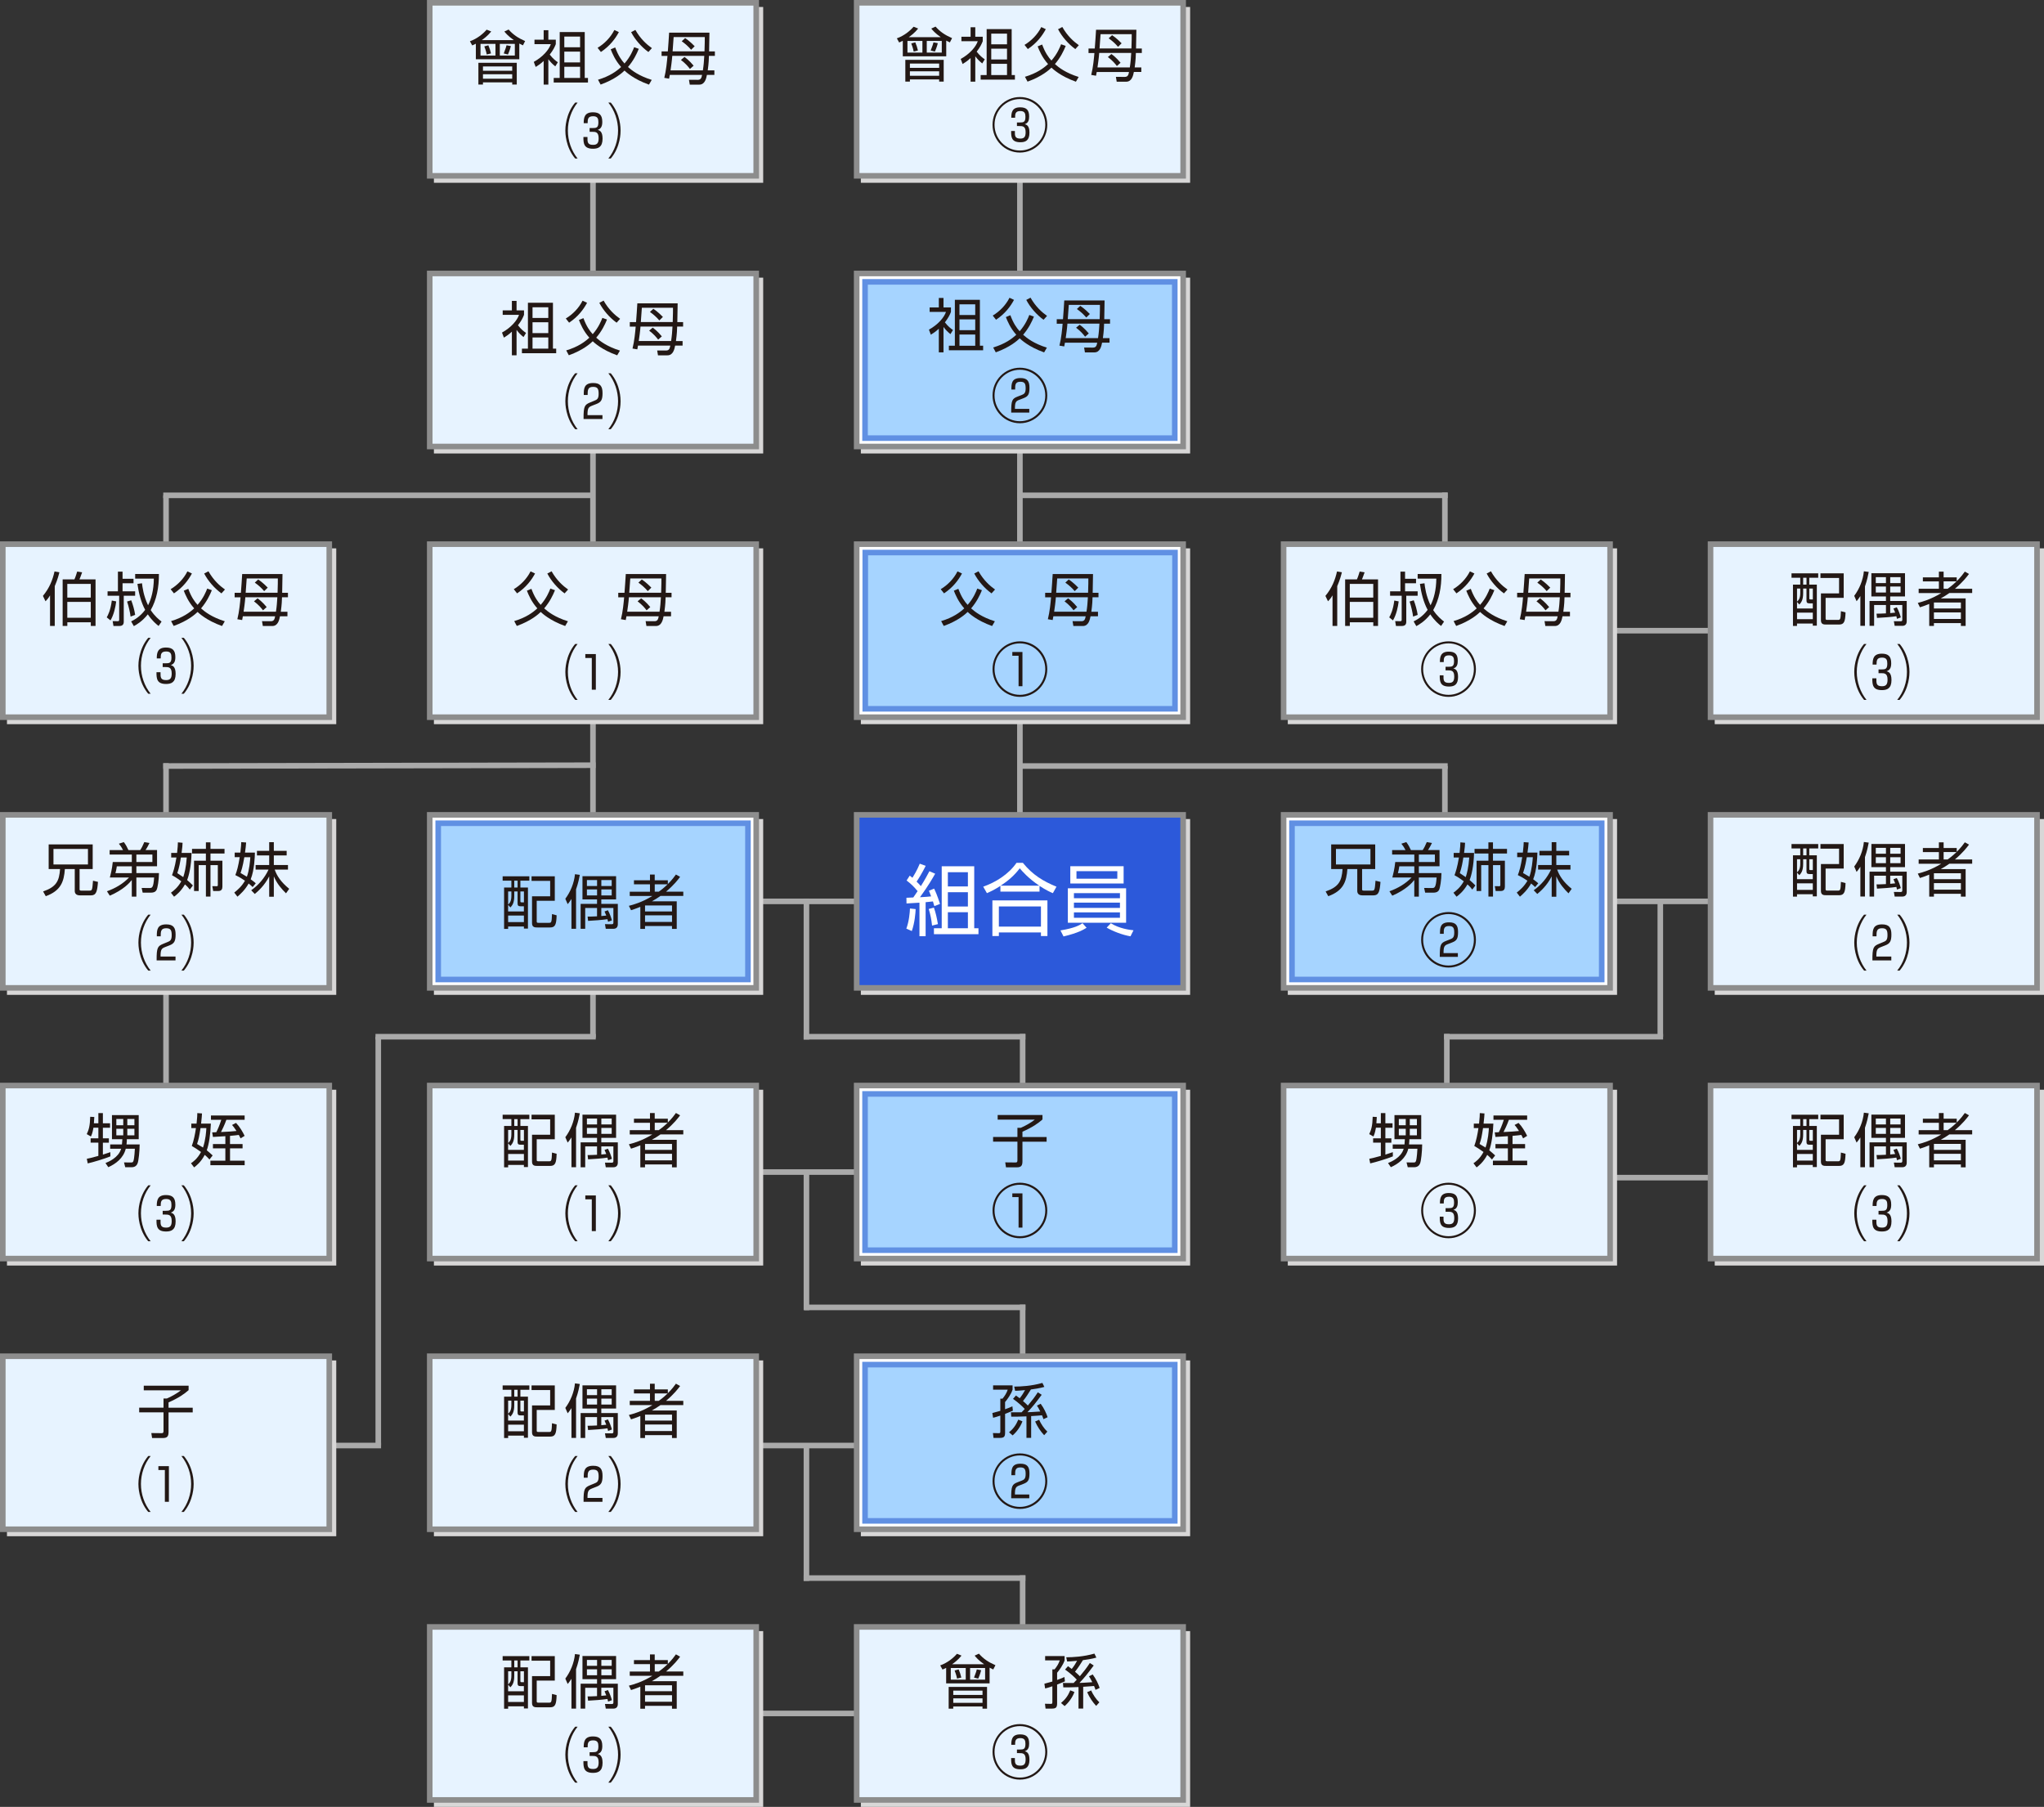 <?xml version="1.0" encoding="UTF-8"?><svg xmlns="http://www.w3.org/2000/svg" viewBox="0 0 732.5 647.5"><rect x="0" y="0" width="732.5" height="647.5" fill="#333333" stroke="none"/><defs><style>.cls-1{fill:#2c59da;}.cls-1,.cls-2,.cls-3,.cls-4,.cls-5,.cls-6,.cls-7{stroke-miterlimit:10;}.cls-1,.cls-2,.cls-3,.cls-4,.cls-6,.cls-7{stroke-width:2px;}.cls-1,.cls-4,.cls-6{stroke:#8d8d8d;}.cls-8{fill:#231815;}.cls-8,.cls-9{stroke-width:0px;}.cls-2{fill:#a6d4ff;stroke:#6090e3;}.cls-3{stroke-linecap:square;}.cls-3,.cls-7{fill:none;stroke:#aaa;}.cls-4,.cls-9{fill:#fff;}.cls-5{fill:#d8d7d7;stroke:#d8d7d7;}.cls-6{fill:#e7f3ff;}</style></defs><g id="_線"><line class="cls-7" x1="212.5" y1="28.55" x2="212.5" y2="371.88"/><line class="cls-3" x1="365.5" y1="28.55" x2="365.5" y2="301.1"/><line class="cls-3" x1="59.5" y1="177.5" x2="211.63" y2="177.5"/><line class="cls-3" x1="365.5" y1="177.5" x2="517.8" y2="177.5"/><line class="cls-3" x1="250.24" y1="323" x2="320.66" y2="323"/><line class="cls-3" x1="250.24" y1="420" x2="320.66" y2="420"/><line class="cls-3" x1="250.24" y1="518" x2="320.66" y2="518"/><line class="cls-3" x1="555.9" y1="422" x2="631.31" y2="422"/><line class="cls-7" x1="555.9" y1="323" x2="633.31" y2="323"/><line class="cls-3" x1="518.5" y1="371.5" x2="595" y2="371.5"/><line class="cls-3" x1="289" y1="371.5" x2="366.48" y2="371.5"/><line class="cls-3" x1="555.9" y1="226" x2="633.31" y2="226"/><line class="cls-3" x1="250.24" y1="614" x2="320.66" y2="614"/><line class="cls-3" x1="59.5" y1="274.5" x2="212.45" y2="274.21"/><line class="cls-3" x1="135.56" y1="371.5" x2="212.5" y2="371.5"/><line class="cls-7" x1="59.5" y1="177.5" x2="59.5" y2="211.16"/><line class="cls-3" x1="517.8" y1="177.5" x2="517.8" y2="208.34"/><line class="cls-3" x1="366.48" y1="274.5" x2="517.8" y2="274.5"/><line class="cls-7" x1="517.8" y1="274.5" x2="517.8" y2="310.83"/><line class="cls-7" x1="595" y1="323" x2="595" y2="371.5"/><line class="cls-3" x1="289" y1="323" x2="289" y2="371.5"/><line class="cls-3" x1="366.48" y1="371.5" x2="366.48" y2="409.94"/><line class="cls-3" x1="289.27" y1="468.5" x2="366.48" y2="468.5"/><line class="cls-3" x1="289" y1="420.43" x2="289" y2="468.5"/><line class="cls-3" x1="366.48" y1="468.5" x2="366.48" y2="505.37"/><line class="cls-3" x1="289" y1="565.5" x2="366.48" y2="565.5"/><line class="cls-3" x1="289" y1="518.47" x2="289" y2="565.5"/><line class="cls-3" x1="366.48" y1="565.5" x2="366.48" y2="595.54"/><line class="cls-3" x1="518.5" y1="371.5" x2="518.5" y2="411.89"/><line class="cls-3" x1="59.5" y1="274.5" x2="59.5" y2="310.83"/><line class="cls-7" x1="135.56" y1="371.5" x2="135.56" y2="518"/><line class="cls-3" x1="100.22" y1="518" x2="135.56" y2="518"/><line class="cls-3" x1="59.5" y1="342.73" x2="59.5" y2="405.72"/></g><g id="_影"><rect class="cls-5" x="462" y="197" width="117" height="62"/><rect class="cls-5" x="462" y="294" width="117" height="62"/><rect class="cls-5" x="462" y="391" width="117" height="62"/><rect class="cls-5" x="615" y="197" width="117" height="62"/><rect class="cls-5" x="615" y="294" width="117" height="62"/><rect class="cls-5" x="615" y="391" width="117" height="62"/><rect class="cls-5" x="3" y="197" width="117" height="62"/><rect class="cls-5" x="3" y="294" width="117" height="62"/><rect class="cls-5" x="3" y="391" width="117" height="62"/><rect class="cls-5" x="3" y="488" width="117" height="62"/><rect class="cls-5" x="156" y="3" width="117" height="62"/><rect class="cls-5" x="156" y="100" width="117" height="62"/><rect class="cls-5" x="156" y="197" width="117" height="62"/><rect class="cls-5" x="156" y="294" width="117" height="62"/><rect class="cls-5" x="156" y="391" width="117" height="62"/><rect class="cls-5" x="156" y="488" width="117" height="62"/><rect class="cls-5" x="156" y="585" width="117" height="62"/><rect class="cls-5" x="309" y="3" width="117" height="62"/><rect class="cls-5" x="309" y="100" width="117" height="62"/><rect class="cls-5" x="309" y="197" width="117" height="62"/><rect class="cls-5" x="309" y="294" width="117" height="62"/><rect class="cls-5" x="309" y="391" width="117" height="62"/><rect class="cls-5" x="309" y="488" width="117" height="62"/><rect class="cls-5" x="309" y="585" width="117" height="62"/></g><g id="_ワク"><rect class="cls-6" x="460" y="195" width="117" height="62"/><rect class="cls-4" x="460" y="292" width="117" height="62"/><rect class="cls-6" x="460" y="389" width="117" height="62"/><rect class="cls-6" x="613" y="195" width="117" height="62"/><rect class="cls-6" x="613" y="292" width="117" height="62"/><rect class="cls-6" x="613" y="389" width="117" height="62"/><rect class="cls-6" x="1" y="195" width="117" height="62"/><rect class="cls-6" x="1" y="292" width="117" height="62"/><rect class="cls-6" x="1" y="389" width="117" height="62"/><rect class="cls-6" x="1" y="486" width="117" height="62"/><rect class="cls-6" x="154" y="1" width="117" height="62"/><rect class="cls-6" x="154" y="98" width="117" height="62"/><rect class="cls-6" x="154" y="195" width="117" height="62"/><rect class="cls-4" x="154" y="292" width="117" height="62"/><rect class="cls-6" x="154" y="389" width="117" height="62"/><rect class="cls-6" x="154" y="486" width="117" height="62"/><rect class="cls-6" x="154" y="583" width="117" height="62"/><rect class="cls-6" x="307" y="1" width="117" height="62"/><rect class="cls-4" x="307" y="98" width="117" height="62"/><rect class="cls-4" x="307" y="195" width="117" height="62"/><rect class="cls-1" x="307" y="292" width="117" height="62"/><rect class="cls-4" x="307" y="389" width="117" height="62"/><rect class="cls-4" x="307" y="486" width="117" height="62"/><rect class="cls-6" x="307" y="583" width="117" height="62"/></g><g id="_ワク_青_"><rect class="cls-2" x="310" y="101" width="111" height="56"/><rect class="cls-2" x="310.08" y="198" width="111" height="56"/><rect class="cls-2" x="157.04" y="295" width="111" height="56"/><rect class="cls-2" x="463" y="295" width="111" height="56"/><rect class="cls-2" x="310" y="392" width="111" height="56"/><rect class="cls-2" x="310" y="489" width="111" height="56"/></g><g id="_テキスト"><path class="cls-8" d="M184.12,14.36c-1.99-1.39-2.84-2.41-3.38-3.07l1.53-.71c1.64,1.85,3.33,3,5.92,4.14l-.79,1.53c-.48-.23-.7-.34-1.3-.65v5.63h-15.57v-5.56c-.7.36-.83.42-1.3.61l-.83-1.49c2.69-.97,4.7-2.67,6-4.16l1.64.65c-1.3,1.62-2.73,2.65-3.38,3.09h11.45ZM185.2,30.29h-1.64v-.78h-10.48v.78h-1.64v-7.79h13.75v7.79ZM177.56,15.72h-5.36v4.18h5.36v-4.18ZM183.56,23.82h-10.48v1.53h10.48v-1.53ZM183.56,26.6h-10.48v1.6h10.48v-1.6ZM174.43,19.52c-.21-1.18-.7-2.48-.87-2.9l1.45-.4c.39.9.72,1.89.95,2.92l-1.53.38ZM184.5,15.72h-5.38v4.18h5.38v-4.18ZM180.52,19.16c.68-1.7.89-2.46,1.01-2.94l1.55.29c-.33,1.39-.91,2.73-1.04,3.02l-1.53-.38Z"/><path class="cls-8" d="M198.99,23.78c-.93-.76-1.66-1.45-2.48-2.56v9.09h-1.68v-8.46c-1.1,1.03-2.03,1.64-2.86,2.14l-.68-1.81c3.31-1.85,5.42-4.35,6.11-6.36h-5.86v-1.6h3.29v-3.4h1.68v3.4h2.67v1.6c-.37.99-.97,2.2-2.17,3.74,1.12,1.47,2.17,2.25,2.9,2.75l-.91,1.47ZM209.55,27.94h1.16v1.64h-12.28v-1.64h2.15V11.48h8.97v16.46ZM207.88,13.1h-5.65v3.84h5.65v-3.84ZM207.88,18.49h-5.65v3.88h5.65v-3.88ZM207.88,23.93h-5.65v4.01h5.65v-4.01Z"/><path class="cls-8" d="M214.16,17.13c2.42-1.45,4.64-3.67,6-6.38l1.62.76c-1.26,2.33-3.19,4.96-6.44,7.12l-1.18-1.49ZM220.47,17c1.08,2.94,2.26,4.58,3.33,5.75,2.11-2.41,3.04-4.75,3.46-5.84l1.66.59c-.75,1.83-1.84,4.14-3.87,6.51,1.37,1.22,3.85,3.17,8.51,4.62l-.99,1.7c-5.57-1.97-8.34-4.64-8.76-5.04-.7.69-3.31,3.13-8.57,5.02l-.93-1.74c4.31-1.3,6.71-3.11,8.28-4.56-2.13-2.39-3.17-4.91-3.73-6.34l1.62-.67ZM227.7,10.72c1.84,3.25,4.08,5.23,5.92,6.53l-1.26,1.39c-2.51-1.83-4.76-4.39-6.19-7.12l1.53-.8Z"/><path class="cls-8" d="M256.19,18.41v1.62h-2.13c-.02.92-.06,2.5-.43,5.19h2.38v1.62h-2.67c-.23,1.18-.68,3.49-2.75,3.49h-3.4l-.29-1.74,3.17.02c1.16,0,1.33-.78,1.53-1.76h-11.57c-.1.59-.17.9-.25,1.34l-1.72-.29c.68-2.69.99-6.05,1.14-7.85h-2.11v-1.62h2.24c.08-1.07.43-5.77.46-6.72h14.45c0,1.05-.1,5.75-.12,6.72h2.09ZM251.89,25.21c.29-1.87.39-3.3.5-5.19h-11.47c-.12,1.76-.48,4.24-.62,5.19h11.6ZM252.47,18.41c.1-2.77.1-4.14.1-5.12h-11.16c-.06.65-.35,4.72-.37,5.12h11.43ZM247.25,24.71c-.64-.86-1.55-1.95-3.23-3.23l1.28-1.07c.54.4,1.76,1.3,3.27,3.13l-1.33,1.18ZM247.66,17.82c-1.01-1.2-2.07-2.12-3.35-3.04l1.22-1.13c1.57,1.03,3.02,2.52,3.42,2.92l-1.28,1.26Z"/><path class="cls-8" d="M206.99,36.76c-2.24,2.79-3.48,6.38-3.48,10.02s1.24,7.24,3.48,10.02h-.87c-3.52-4.18-3.52-9.32-3.52-10.02s0-5.84,3.52-10.02h.87ZM210.53,49.08c-.04,1.87.02,2.83,2.01,2.83,1.47,0,1.99-.67,1.99-2.37,0-2.31-1.16-2.31-2.36-2.31h-.87v-1.34h.97c1.49,0,2.17-.1,2.17-2.1,0-1.2-.23-2.14-1.88-2.14-1.95,0-1.95,1.13-1.97,2.5h-1.41c0-2.02.29-3.91,3.31-3.91,2.34,0,3.35,1.01,3.35,3.42,0,1.41-.33,2.44-1.64,2.88.64.19,1.74.52,1.74,3.13,0,3.02-1.53,3.63-3.42,3.63-3.21,0-3.48-1.78-3.44-4.22h1.43ZM218.88,36.76c3.52,4.18,3.52,9.32,3.52,10.02s0,5.84-3.52,10.02h-.87c2.24-2.77,3.48-6.36,3.48-10.02s-1.24-7.22-3.48-10.02h.87Z"/><path class="cls-8" d="M19.63,224.31h-1.7v-10.96c-.68,1.15-1.14,1.62-1.62,2.12l-.93-1.93c2.36-2.86,3.48-5.73,4.16-8.76l1.74.29c-.21.86-.6,2.5-1.66,4.98v14.26ZM29.43,205.08c-.27.88-.85,2.29-.95,2.54h5.76v16.69h-1.7v-1.32h-8.41v1.32h-1.68v-16.69h4.22c.39-.82.89-2.46.99-2.81l1.76.27ZM32.53,209.24h-8.41v4.91h8.41v-4.91ZM32.53,215.68h-8.41v5.69h8.41v-5.69Z"/><path class="cls-8" d="M38.25,221.23c.5-.9,1.37-2.54,1.82-6.03l1.57.31c-.23,1.91-.83,4.81-2.05,6.8l-1.35-1.09ZM43.92,204.83v2.58h3.93v1.6h-3.93v2.88h4.51v1.6h-4.08v9.32c0,1.13-.62,1.51-1.62,1.51h-2.07l-.29-1.74,1.74.02c.41,0,.6,0,.6-.59v-8.52h-4.16v-1.6h3.71v-7.05h1.66ZM46.8,220.95c-.17-1.34-.66-3.65-1.26-5.4l1.49-.44c.58,1.51,1.14,3.44,1.41,5.23l-1.64.61ZM46.99,222.68c1.14-.57,3.21-1.68,5.03-4.14-1.45-2.65-2.32-6.05-2.77-9.3l1.64-.23c.14,1.28.52,4.45,2.17,7.89,1.16-2.25,2.03-5.44,2.07-9.55h-6.69v-1.66h8.51c.04,4.77-.85,9.28-2.94,12.93,1.39,2.16,3,3.44,3.89,4.12l-1.06,1.57c-.81-.63-2.32-1.85-3.87-4.16-2.03,2.58-4.12,3.74-5.01,4.22l-.97-1.7Z"/><path class="cls-8" d="M61.16,211.13c2.42-1.45,4.64-3.67,6-6.38l1.62.76c-1.26,2.33-3.19,4.96-6.44,7.12l-1.18-1.49ZM67.47,211c1.08,2.94,2.26,4.58,3.33,5.75,2.11-2.41,3.04-4.75,3.46-5.84l1.66.59c-.75,1.83-1.84,4.14-3.87,6.51,1.37,1.22,3.85,3.17,8.51,4.62l-.99,1.7c-5.57-1.97-8.34-4.64-8.76-5.04-.7.69-3.31,3.13-8.57,5.02l-.93-1.74c4.31-1.3,6.71-3.11,8.28-4.56-2.13-2.39-3.17-4.91-3.73-6.34l1.62-.67ZM74.7,204.72c1.84,3.25,4.08,5.23,5.92,6.53l-1.26,1.39c-2.51-1.83-4.76-4.39-6.19-7.12l1.53-.8Z"/><path class="cls-8" d="M103.19,212.41v1.62h-2.13c-.02.92-.06,2.5-.43,5.19h2.38v1.62h-2.67c-.23,1.18-.68,3.49-2.75,3.49h-3.4l-.29-1.74,3.17.02c1.16,0,1.33-.78,1.53-1.76h-11.57c-.1.59-.17.9-.25,1.34l-1.72-.29c.68-2.69.99-6.05,1.14-7.85h-2.11v-1.62h2.24c.08-1.07.43-5.77.46-6.72h14.45c0,1.05-.1,5.75-.12,6.72h2.09ZM98.89,219.21c.29-1.87.39-3.3.5-5.19h-11.47c-.12,1.76-.48,4.24-.62,5.19h11.6ZM99.47,212.41c.1-2.77.1-4.14.1-5.12h-11.16c-.06.65-.35,4.72-.37,5.12h11.43ZM94.25,218.71c-.64-.86-1.55-1.95-3.23-3.23l1.28-1.07c.54.4,1.76,1.3,3.27,3.13l-1.33,1.18ZM94.66,211.82c-1.01-1.2-2.07-2.12-3.35-3.04l1.22-1.13c1.57,1.03,3.02,2.52,3.42,2.92l-1.28,1.26Z"/><path class="cls-8" d="M53.99,228.56c-2.24,2.79-3.48,6.38-3.48,10.02s1.24,7.24,3.48,10.02h-.87c-3.52-4.18-3.52-9.32-3.52-10.02s0-5.84,3.52-10.02h.87ZM57.53,240.88c-.04,1.87.02,2.83,2.01,2.83,1.47,0,1.99-.67,1.99-2.37,0-2.31-1.16-2.31-2.36-2.31h-.87v-1.34h.97c1.49,0,2.17-.1,2.17-2.1,0-1.2-.23-2.14-1.88-2.14-1.95,0-1.95,1.13-1.97,2.5h-1.41c0-2.02.29-3.91,3.31-3.91,2.34,0,3.35,1.01,3.35,3.42,0,1.41-.33,2.44-1.64,2.88.64.19,1.74.52,1.74,3.13,0,3.02-1.53,3.63-3.42,3.63-3.21,0-3.48-1.78-3.44-4.22h1.43ZM65.88,228.56c3.52,4.18,3.52,9.32,3.52,10.02s0,5.84-3.52,10.02h-.87c2.24-2.77,3.48-6.36,3.48-10.02s-1.24-7.22-3.48-10.02h.87Z"/><path class="cls-8" d="M479.23,224.31h-1.7v-10.96c-.68,1.15-1.14,1.62-1.62,2.12l-.93-1.93c2.36-2.86,3.48-5.73,4.16-8.76l1.74.29c-.21.86-.6,2.5-1.66,4.98v14.26ZM489.03,205.08c-.27.88-.85,2.29-.95,2.54h5.76v16.69h-1.7v-1.32h-8.41v1.32h-1.68v-16.69h4.22c.39-.82.89-2.46.99-2.81l1.76.27ZM492.13,209.24h-8.41v4.91h8.41v-4.91ZM492.13,215.68h-8.41v5.69h8.41v-5.69Z"/><path class="cls-8" d="M497.85,221.23c.5-.9,1.37-2.54,1.82-6.03l1.57.31c-.23,1.91-.83,4.81-2.05,6.8l-1.35-1.09ZM503.53,204.83v2.58h3.93v1.6h-3.93v2.88h4.51v1.6h-4.08v9.32c0,1.13-.62,1.51-1.62,1.51h-2.07l-.29-1.74,1.74.02c.41,0,.6,0,.6-.59v-8.52h-4.16v-1.6h3.71v-7.05h1.66ZM506.41,220.95c-.17-1.34-.66-3.65-1.26-5.4l1.49-.44c.58,1.51,1.14,3.44,1.41,5.23l-1.64.61ZM506.59,222.68c1.14-.57,3.21-1.68,5.03-4.14-1.45-2.65-2.32-6.05-2.77-9.3l1.64-.23c.14,1.28.52,4.45,2.17,7.89,1.16-2.25,2.03-5.44,2.07-9.55h-6.69v-1.66h8.51c.04,4.77-.85,9.28-2.94,12.93,1.39,2.16,3,3.44,3.89,4.12l-1.06,1.57c-.81-.63-2.32-1.85-3.87-4.16-2.03,2.58-4.12,3.74-5.01,4.22l-.97-1.7Z"/><path class="cls-8" d="M520.76,211.13c2.42-1.45,4.64-3.67,6-6.38l1.62.76c-1.26,2.33-3.19,4.96-6.44,7.12l-1.18-1.49ZM527.08,211c1.08,2.94,2.26,4.58,3.33,5.75,2.11-2.41,3.04-4.75,3.46-5.84l1.66.59c-.75,1.83-1.84,4.14-3.87,6.51,1.37,1.22,3.85,3.17,8.51,4.62l-.99,1.7c-5.57-1.97-8.34-4.64-8.76-5.04-.7.69-3.31,3.13-8.57,5.02l-.93-1.74c4.31-1.3,6.71-3.11,8.28-4.56-2.13-2.39-3.17-4.91-3.73-6.34l1.62-.67ZM534.3,204.72c1.84,3.25,4.08,5.23,5.92,6.53l-1.26,1.39c-2.5-1.83-4.76-4.39-6.19-7.12l1.53-.8Z"/><path class="cls-8" d="M562.8,212.41v1.62h-2.13c-.02.92-.06,2.5-.43,5.19h2.38v1.62h-2.67c-.23,1.18-.68,3.49-2.75,3.49h-3.4l-.29-1.74,3.17.02c1.16,0,1.33-.78,1.53-1.76h-11.58c-.1.59-.17.9-.25,1.34l-1.72-.29c.68-2.69.99-6.05,1.14-7.85h-2.11v-1.62h2.24c.08-1.07.43-5.77.46-6.72h14.45c0,1.05-.1,5.75-.12,6.72h2.09ZM558.49,219.21c.29-1.87.39-3.3.5-5.19h-11.47c-.12,1.76-.48,4.24-.62,5.19h11.59ZM559.07,212.41c.1-2.77.1-4.14.1-5.12h-11.16c-.06.65-.35,4.72-.37,5.12h11.43ZM553.85,218.71c-.64-.86-1.55-1.95-3.23-3.23l1.28-1.07c.54.4,1.76,1.3,3.27,3.13l-1.33,1.18ZM554.27,211.82c-1.01-1.2-2.07-2.12-3.35-3.04l1.22-1.13c1.57,1.03,3.02,2.52,3.42,2.92l-1.28,1.26Z"/><path class="cls-8" d="M528.92,239.77c0,5.5-4.39,9.95-9.82,9.95s-9.81-4.45-9.81-9.95,4.43-9.95,9.81-9.95,9.82,4.39,9.82,9.95ZM510.01,239.77c0,5.08,4.08,9.22,9.09,9.22s9.09-4.14,9.09-9.22-4.12-9.22-9.09-9.22-9.09,4.07-9.09,9.22ZM517.3,242c-.04,1.76.02,2.71,1.95,2.71,1.41,0,1.9-.65,1.9-2.29,0-2.2-1.12-2.2-2.28-2.2h-.83v-1.28h.93c1.43,0,2.11-.1,2.11-2.04,0-1.15-.25-2.06-1.82-2.06-1.86,0-1.88,1.11-1.88,2.41h-1.37c0-1.89.27-3.74,3.17-3.74,2.24,0,3.23.92,3.23,3.28,0,1.26-.27,2.33-1.57,2.75.64.19,1.68.52,1.68,3.02,0,2.75-1.3,3.46-3.25,3.46-3.17,0-3.35-1.81-3.31-4.03h1.35Z"/><path class="cls-8" d="M28.51,318.52c0,.38,0,.63.56.63h2.98c.99,0,1.01-.19,1.28-3.55l1.78.42c-.25,3.38-.62,4.83-2.46,4.83h-4.02c-1.45,0-1.84-.82-1.84-1.57v-7.85h-3.54c-.33,4.51-1.43,7.75-6.85,9.72l-.95-1.7c4.74-1.64,5.78-3.74,6.07-8.02h-4.08v-8.84h15.78v8.84h-4.7v7.1ZM31.52,304.22h-12.36v5.56h12.36v-5.56Z"/><path class="cls-8" d="M38.33,319.38c2.96-1.05,5.72-2.65,7.91-4.93h-6.87c.25-.97.79-3.02,1.04-5.56h6.83v-2.67h-7.95v-1.6h4.8c-.39-.8-.89-1.55-1.49-2.29l1.78-.57c.75,1.01,1.28,2.02,1.64,2.86h4.22c.58-.86.87-1.47,1.47-2.86l1.86.31c-.33.71-.93,1.85-1.43,2.54h4.14v5.82h-7.41v2.44h8.1c-.04,2.54-.46,5.21-.85,6-.19.38-.6,1.01-2.07,1.01h-2.92l-.37-1.68,2.75.02c.97,0,1.47,0,1.72-3.78h-6.36v6.87h-1.64v-5.96c-.75.97-3,3.53-7.89,5.61l-1.01-1.57ZM47.24,310.44h-5.38c-.02.15-.17,1.32-.5,2.44h5.88v-2.44ZM54.61,306.22h-5.74v2.67h5.74v-2.67Z"/><path class="cls-8" d="M68.65,305.63c-.12,4.81-.93,8.08-1.59,9.72.97.84,1.57,1.45,2.07,1.95l-1.12,1.47c-.39-.52-.7-.94-1.72-1.85-1.45,2.52-3.06,3.76-3.91,4.41l-1.12-1.43c.85-.63,2.42-1.78,3.71-4.09-1.74-1.32-2.71-1.85-3.33-2.18.37-1.01,1.01-2.75,1.59-6.36h-1.88v-1.64h2.11c.23-1.83.27-3.04.29-3.78l1.68.15c-.04.9-.08,1.7-.35,3.63h3.58ZM64.82,307.27c-.27,1.7-.58,3.61-1.28,5.61.68.44,1.24.82,2.13,1.43.41-1.2,1.01-3.46,1.26-7.03h-2.11ZM73.79,304.2v-2.35h1.64v2.35h5.03v1.66h-5.03v2.58h4.27v9.28c0,.86-.31,1.57-1.47,1.57h-1.84l-.31-1.74,1.61.02c.29,0,.37-.15.37-.42v-7.14h-2.63v11.27h-1.64v-11.27h-2.59v9.28h-1.66v-10.85h4.24v-2.58h-4.97v-1.66h4.97Z"/><path class="cls-8" d="M91.35,305.54c-.02,1.3-.17,6.28-1.51,9.55.97.69,1.41,1.07,1.82,1.43l-1.12,1.36c-.31-.29-.56-.57-1.43-1.28-1.35,2.39-3.09,3.93-4.02,4.72l-1.14-1.47c1.12-.88,2.63-2.16,3.83-4.24-1.59-1.11-2.73-1.68-3.44-2.02.6-1.55,1.06-3.25,1.57-6.42h-1.8v-1.64h2.03c.25-2.14.29-3.11.31-3.76l1.76.13c-.08,1.05-.19,2.18-.41,3.63h3.54ZM87.56,307.18c-.1.59-.58,3.55-1.35,5.67.6.36,1.04.57,2.26,1.32.89-2.33,1.18-6,1.24-6.99h-2.15ZM90.03,319.02c2.67-1.89,4.82-4.43,6.21-7.41h-4.64v-1.64h4.87v-3.44h-4.39v-1.64h4.39v-3.09h1.66v3.09h4.6v1.64h-4.6v3.44h5.07v1.64h-4.76c.79,2.23,2.19,4.43,5.2,6.89l-1.14,1.62c-1.55-1.53-3.21-3.38-4.37-6.07v7.29h-1.66v-7.29c-1.76,3.44-4.14,5.44-5.16,6.3l-1.28-1.32Z"/><path class="cls-8" d="M53.99,327.76c-2.24,2.79-3.48,6.38-3.48,10.02s1.24,7.24,3.48,10.02h-.87c-3.52-4.18-3.52-9.32-3.52-10.02s0-5.84,3.52-10.02h.87ZM59.15,339.39c-1.22.48-1.64.84-1.61,3.38h5.36v1.39h-6.77c-.04-4.66.39-5.14,2.44-5.98l1.39-.57c.93-.38,1.57-.61,1.57-2.48,0-1.7-.31-2.5-1.97-2.5-1.95,0-1.97,1.2-1.97,2.9h-1.39c-.02-2.29.12-4.28,3.38-4.28,2.48,0,3.35,1.11,3.35,3.63,0,2.35-.48,3.23-2.17,3.88l-1.62.63ZM65.88,327.76c3.52,4.18,3.52,9.32,3.52,10.02s0,5.84-3.52,10.02h-.87c2.24-2.77,3.48-6.36,3.48-10.02s-1.24-7.22-3.48-10.02h.87Z"/><path class="cls-8" d="M488.12,318.52c0,.38,0,.63.56.63h2.98c.99,0,1.01-.19,1.28-3.55l1.78.42c-.25,3.38-.62,4.83-2.46,4.83h-4.02c-1.45,0-1.84-.82-1.84-1.57v-7.85h-3.54c-.33,4.51-1.43,7.75-6.85,9.72l-.95-1.7c4.74-1.64,5.78-3.74,6.07-8.02h-4.08v-8.84h15.78v8.84h-4.7v7.1ZM491.12,304.22h-12.36v5.56h12.36v-5.56Z"/><path class="cls-8" d="M497.94,319.38c2.96-1.05,5.71-2.65,7.91-4.93h-6.88c.25-.97.79-3.02,1.04-5.56h6.83v-2.67h-7.95v-1.6h4.8c-.39-.8-.89-1.55-1.49-2.29l1.78-.57c.75,1.01,1.28,2.02,1.64,2.86h4.22c.58-.86.87-1.47,1.47-2.86l1.86.31c-.33.71-.93,1.85-1.43,2.54h4.14v5.82h-7.41v2.44h8.1c-.04,2.54-.46,5.21-.85,6-.19.38-.6,1.01-2.07,1.01h-2.92l-.37-1.68,2.75.02c.97,0,1.47,0,1.72-3.78h-6.36v6.87h-1.64v-5.96c-.75.97-3,3.53-7.89,5.61l-1.01-1.57ZM506.84,310.44h-5.38c-.02.15-.17,1.32-.5,2.44h5.88v-2.44ZM514.21,306.22h-5.74v2.67h5.74v-2.67Z"/><path class="cls-8" d="M528.25,305.63c-.12,4.81-.93,8.08-1.59,9.72.97.84,1.57,1.45,2.07,1.95l-1.12,1.47c-.39-.52-.7-.94-1.72-1.85-1.45,2.52-3.06,3.76-3.91,4.41l-1.12-1.43c.85-.63,2.42-1.78,3.71-4.09-1.74-1.32-2.71-1.85-3.33-2.18.37-1.01,1.01-2.75,1.59-6.36h-1.88v-1.64h2.11c.23-1.83.27-3.04.29-3.78l1.68.15c-.04.9-.08,1.7-.35,3.63h3.58ZM524.42,307.27c-.27,1.7-.58,3.61-1.28,5.61.68.44,1.24.82,2.13,1.43.41-1.2,1.01-3.46,1.26-7.03h-2.11ZM533.39,304.2v-2.35h1.64v2.35h5.03v1.66h-5.03v2.58h4.27v9.28c0,.86-.31,1.57-1.47,1.57h-1.84l-.31-1.74,1.62.02c.29,0,.37-.15.37-.42v-7.14h-2.63v11.27h-1.64v-11.27h-2.59v9.28h-1.66v-10.85h4.25v-2.58h-4.97v-1.66h4.97Z"/><path class="cls-8" d="M550.95,305.54c-.02,1.3-.17,6.28-1.51,9.55.97.69,1.41,1.07,1.82,1.43l-1.12,1.36c-.31-.29-.56-.57-1.43-1.28-1.35,2.39-3.09,3.93-4.02,4.72l-1.14-1.47c1.12-.88,2.63-2.16,3.83-4.24-1.59-1.11-2.73-1.68-3.44-2.02.6-1.55,1.06-3.25,1.57-6.42h-1.8v-1.64h2.03c.25-2.14.29-3.11.31-3.76l1.76.13c-.08,1.05-.19,2.18-.41,3.63h3.54ZM547.16,307.18c-.1.59-.58,3.55-1.35,5.67.6.36,1.04.57,2.26,1.32.89-2.33,1.18-6,1.24-6.99h-2.15ZM549.63,319.02c2.67-1.89,4.82-4.43,6.21-7.41h-4.64v-1.64h4.87v-3.44h-4.39v-1.64h4.39v-3.09h1.66v3.09h4.6v1.64h-4.6v3.44h5.07v1.64h-4.76c.79,2.23,2.2,4.43,5.2,6.89l-1.14,1.62c-1.55-1.53-3.21-3.38-4.37-6.07v7.29h-1.66v-7.29c-1.76,3.44-4.14,5.44-5.16,6.3l-1.28-1.32Z"/><path class="cls-8" d="M528.92,336.77c0,5.5-4.39,9.95-9.82,9.95s-9.81-4.45-9.81-9.95,4.43-9.95,9.81-9.95,9.82,4.39,9.82,9.95ZM510.01,336.77c0,5.08,4.08,9.22,9.09,9.22s9.09-4.14,9.09-9.22-4.12-9.22-9.09-9.22-9.09,4.07-9.09,9.22ZM518.85,338.32c-1.18.46-1.55.84-1.53,3.23h5.13v1.34h-6.48c-.02-4.39.31-4.98,2.32-5.75l1.35-.52c.91-.36,1.51-.63,1.51-2.39,0-1.66-.31-2.39-1.88-2.39-1.88,0-1.91,1.13-1.88,2.79h-1.35c0-2.1.04-4.12,3.25-4.12,2.4,0,3.23,1.07,3.23,3.46s-.48,3.11-2.09,3.74l-1.57.61Z"/><path class="cls-8" d="M337.12,13.31c-1.99-1.39-2.84-2.41-3.38-3.07l1.53-.71c1.64,1.85,3.33,3,5.92,4.14l-.79,1.53c-.48-.23-.7-.34-1.3-.65v5.63h-15.57v-5.56c-.7.36-.83.42-1.3.61l-.83-1.49c2.69-.97,4.7-2.67,6-4.16l1.64.65c-1.3,1.62-2.73,2.65-3.38,3.09h11.45ZM338.2,29.24h-1.64v-.78h-10.48v.78h-1.64v-7.79h13.75v7.79ZM330.56,14.67h-5.36v4.18h5.36v-4.18ZM336.56,22.78h-10.48v1.53h10.48v-1.53ZM336.56,25.55h-10.48v1.6h10.48v-1.6ZM327.43,18.47c-.21-1.18-.7-2.48-.87-2.9l1.45-.4c.39.9.72,1.89.95,2.92l-1.53.38ZM337.5,14.67h-5.38v4.18h5.38v-4.18ZM333.52,18.12c.68-1.7.89-2.46,1.01-2.94l1.55.29c-.33,1.39-.91,2.73-1.04,3.02l-1.53-.38Z"/><path class="cls-8" d="M351.99,22.73c-.93-.76-1.66-1.45-2.48-2.56v9.09h-1.68v-8.46c-1.1,1.03-2.03,1.64-2.86,2.14l-.68-1.81c3.31-1.85,5.42-4.35,6.11-6.36h-5.86v-1.6h3.29v-3.4h1.68v3.4h2.67v1.6c-.37.99-.97,2.2-2.17,3.74,1.12,1.47,2.17,2.25,2.9,2.75l-.91,1.47ZM362.55,26.89h1.16v1.64h-12.28v-1.64h2.15V10.43h8.97v16.46ZM360.88,12.05h-5.65v3.84h5.65v-3.84ZM360.88,17.44h-5.65v3.88h5.65v-3.88ZM360.88,22.88h-5.65v4.01h5.65v-4.01Z"/><path class="cls-8" d="M367.16,16.08c2.42-1.45,4.64-3.67,6-6.38l1.62.76c-1.26,2.33-3.19,4.96-6.44,7.12l-1.18-1.49ZM373.47,15.95c1.08,2.94,2.26,4.58,3.33,5.75,2.11-2.41,3.04-4.75,3.46-5.84l1.66.59c-.75,1.83-1.84,4.14-3.87,6.51,1.37,1.22,3.85,3.17,8.51,4.62l-.99,1.7c-5.57-1.97-8.34-4.64-8.76-5.04-.7.69-3.31,3.13-8.57,5.02l-.93-1.74c4.31-1.3,6.71-3.11,8.28-4.56-2.13-2.39-3.17-4.91-3.73-6.34l1.62-.67ZM380.7,9.67c1.84,3.25,4.08,5.23,5.92,6.53l-1.26,1.39c-2.51-1.83-4.76-4.39-6.19-7.12l1.53-.8Z"/><path class="cls-8" d="M409.19,17.36v1.62h-2.13c-.02.92-.06,2.5-.43,5.19h2.38v1.62h-2.67c-.23,1.18-.68,3.49-2.75,3.49h-3.4l-.29-1.74,3.17.02c1.16,0,1.33-.78,1.53-1.76h-11.57c-.1.59-.17.9-.25,1.34l-1.72-.29c.68-2.69.99-6.05,1.14-7.85h-2.11v-1.62h2.24c.08-1.07.43-5.77.46-6.72h14.45c0,1.05-.1,5.75-.12,6.72h2.09ZM404.89,24.16c.29-1.87.39-3.3.5-5.19h-11.47c-.12,1.76-.48,4.24-.62,5.19h11.6ZM405.47,17.36c.1-2.77.1-4.14.1-5.12h-11.16c-.06.65-.35,4.72-.37,5.12h11.43ZM400.25,23.66c-.64-.86-1.55-1.95-3.23-3.23l1.28-1.07c.54.4,1.76,1.3,3.27,3.13l-1.33,1.18ZM400.66,16.77c-1.01-1.2-2.07-2.12-3.35-3.04l1.22-1.13c1.57,1.03,3.02,2.52,3.42,2.92l-1.28,1.26Z"/><path class="cls-8" d="M375.31,44.72c0,5.5-4.39,9.95-9.81,9.95s-9.81-4.45-9.81-9.95,4.43-9.95,9.81-9.95,9.81,4.39,9.81,9.95ZM356.41,44.72c0,5.08,4.08,9.22,9.09,9.22s9.09-4.14,9.09-9.22-4.12-9.22-9.09-9.22-9.09,4.07-9.09,9.22ZM363.7,46.95c-.04,1.76.02,2.71,1.95,2.71,1.41,0,1.9-.65,1.9-2.29,0-2.2-1.12-2.2-2.28-2.2h-.83v-1.28h.93c1.43,0,2.11-.1,2.11-2.04,0-1.15-.25-2.06-1.82-2.06-1.86,0-1.88,1.11-1.88,2.41h-1.37c0-1.89.27-3.74,3.17-3.74,2.24,0,3.23.92,3.23,3.28,0,1.26-.27,2.33-1.57,2.75.64.19,1.68.52,1.68,3.02,0,2.75-1.3,3.46-3.25,3.46-3.17,0-3.35-1.81-3.31-4.03h1.35Z"/><path class="cls-8" d="M373.59,399.56v1.6c-1.64,1.43-3.5,2.75-7.18,4.39v1.89h8.66v1.68h-8.66v6.99c0,1.55-.41,2.2-2.03,2.2h-3.87l-.27-1.78,3.62.04c.54,0,.75-.1.75-.8v-6.66h-8.72v-1.68h8.72v-3.28h1.2c1.59-.67,3.75-1.91,5.05-2.94h-13.33v-1.66h16.07Z"/><path class="cls-8" d="M375.31,433.77c0,5.5-4.39,9.95-9.81,9.95s-9.81-4.45-9.81-9.95,4.43-9.95,9.81-9.95,9.81,4.39,9.81,9.95ZM356.41,433.77c0,5.08,4.08,9.22,9.09,9.22s9.09-4.14,9.09-9.22-4.12-9.22-9.09-9.22-9.09,4.07-9.09,9.22ZM366.41,427.64v12.26h-1.39v-10.92h-2.24v-1.34h3.62Z"/><path class="cls-8" d="M67.59,496.56v1.6c-1.64,1.43-3.5,2.75-7.19,4.39v1.89h8.66v1.68h-8.66v6.99c0,1.55-.41,2.2-2.03,2.2h-3.87l-.27-1.78,3.62.04c.54,0,.75-.1.75-.8v-6.66h-8.72v-1.68h8.72v-3.28h1.2c1.59-.67,3.75-1.91,5.05-2.94h-13.33v-1.66h16.07Z"/><path class="cls-8" d="M53.99,521.76c-2.24,2.79-3.48,6.38-3.48,10.02s1.24,7.24,3.48,10.02h-.87c-3.52-4.18-3.52-9.32-3.52-10.02s0-5.84,3.52-10.02h.87ZM60.53,525.39v12.77h-1.45v-11.38h-2.32v-1.39h3.77ZM65.88,521.76c3.52,4.18,3.52,9.32,3.52,10.02s0,5.84-3.52,10.02h-.87c2.24-2.77,3.48-6.36,3.48-10.02s-1.24-7.22-3.48-10.02h.87Z"/><path class="cls-8" d="M362.99,505.51c-.5.21-1.24.55-2.8,1.15v6.7c0,1.51-.41,1.91-1.93,1.91h-2.22l-.21-1.74,1.9.04c.64.02.75-.02.75-.67v-5.63c-1.37.48-1.93.61-2.59.78l-.27-1.7c.7-.17,1.35-.34,2.86-.78v-4.37h.79c.79-.94,1.45-1.99,1.86-3.21h-5.24v-1.55h6.98v1.55c-.54,1.6-1.8,3.38-2.69,4.43v2.58c1.1-.38,1.93-.73,2.63-1.05l.17,1.55ZM361.61,513.26c1.49-1.24,2.48-2.56,3.31-4.54l1.49.61c-.7,1.91-2.01,3.74-3.52,5.04l-1.28-1.11ZM372.95,503.03c1.22,1.66,1.99,3.36,2.48,4.83l-1.49.69c-.15-.44-.25-.76-.52-1.39-.5.04-1.68.17-3.89.29v7.81h-1.68v-7.71c-2.73.1-4.06.13-5.45.1l-.12-1.57c1.1.02,2.63.04,3.81.02.21-.21.5-.5,1.14-1.2-.81-.9-2.28-2.27-4.2-3.63l1.06-1.2c.54.38.81.57,1.33.99.77-.92,1.45-2.04,1.93-2.92-2.03.21-2.96.23-3.56.25l-.33-1.51c2.46-.02,6.15-.19,10.1-1.32l.7,1.43c-1.49.46-3.98.82-4.82.92-.62,1.07-1.99,3.13-2.84,4.14.97.82,1.39,1.26,1.74,1.62,1.53-1.85,2.36-2.86,3.58-4.75l1.39.9c-2.59,3.44-2.9,3.86-5.11,6.24.15,0,2.15-.06,4.6-.25-.5-1.05-.87-1.62-1.2-2.12l1.37-.67ZM372.39,508.76c.6,1.41,1.8,3.21,2.94,4.26l-1.14,1.28c-1.3-1.39-2.4-3.04-3.23-4.91l1.43-.63Z"/><path class="cls-8" d="M375.31,530.77c0,5.5-4.39,9.95-9.81,9.95s-9.81-4.45-9.81-9.95,4.43-9.95,9.81-9.95,9.81,4.39,9.81,9.95ZM356.41,530.77c0,5.08,4.08,9.22,9.09,9.22s9.09-4.14,9.09-9.22-4.12-9.22-9.09-9.22-9.09,4.07-9.09,9.22ZM365.25,532.32c-1.18.46-1.55.84-1.53,3.23h5.14v1.34h-6.48c-.02-4.39.31-4.98,2.32-5.75l1.35-.52c.91-.36,1.51-.63,1.51-2.39,0-1.66-.31-2.39-1.88-2.39-1.88,0-1.9,1.13-1.88,2.79h-1.35c0-2.1.04-4.12,3.25-4.12,2.4,0,3.23,1.07,3.23,3.46s-.48,3.11-2.09,3.74l-1.57.61Z"/><path class="cls-8" d="M187.6,120.78c-.93-.76-1.66-1.45-2.48-2.56v9.09h-1.68v-8.46c-1.1,1.03-2.03,1.64-2.86,2.14l-.68-1.81c3.31-1.85,5.42-4.35,6.11-6.36h-5.86v-1.6h3.29v-3.4h1.68v3.4h2.67v1.6c-.37.99-.97,2.2-2.17,3.74,1.12,1.47,2.17,2.25,2.9,2.75l-.91,1.47ZM198.16,124.94h1.16v1.64h-12.28v-1.64h2.15v-16.46h8.97v16.46ZM196.49,110.1h-5.65v3.84h5.65v-3.84ZM196.49,115.49h-5.65v3.88h5.65v-3.88ZM196.49,120.93h-5.65v4.01h5.65v-4.01Z"/><path class="cls-8" d="M202.77,114.13c2.42-1.45,4.64-3.67,6-6.38l1.62.76c-1.26,2.33-3.19,4.96-6.44,7.12l-1.18-1.49ZM209.08,114c1.08,2.94,2.26,4.58,3.33,5.75,2.11-2.41,3.04-4.75,3.46-5.84l1.66.59c-.75,1.83-1.84,4.14-3.87,6.51,1.37,1.22,3.85,3.17,8.51,4.62l-.99,1.7c-5.57-1.97-8.34-4.64-8.76-5.04-.7.69-3.31,3.13-8.57,5.02l-.93-1.74c4.31-1.3,6.71-3.11,8.28-4.56-2.13-2.39-3.17-4.91-3.73-6.34l1.62-.67ZM216.31,107.72c1.84,3.25,4.08,5.23,5.92,6.53l-1.26,1.39c-2.51-1.83-4.76-4.39-6.19-7.12l1.53-.8Z"/><path class="cls-8" d="M244.8,115.41v1.62h-2.13c-.02.92-.06,2.5-.43,5.19h2.38v1.62h-2.67c-.23,1.18-.68,3.49-2.75,3.49h-3.4l-.29-1.74,3.17.02c1.16,0,1.33-.78,1.53-1.76h-11.57c-.1.59-.17.9-.25,1.34l-1.72-.29c.68-2.69.99-6.05,1.14-7.85h-2.11v-1.62h2.24c.08-1.07.43-5.77.46-6.72h14.45c0,1.05-.1,5.75-.12,6.72h2.09ZM240.5,122.21c.29-1.87.39-3.3.5-5.19h-11.47c-.12,1.76-.48,4.24-.62,5.19h11.6ZM241.08,115.41c.1-2.77.1-4.14.1-5.12h-11.16c-.06.65-.35,4.72-.37,5.12h11.43ZM235.86,121.71c-.64-.86-1.55-1.95-3.23-3.23l1.28-1.07c.54.4,1.76,1.3,3.27,3.13l-1.33,1.18ZM236.27,114.82c-1.01-1.2-2.07-2.12-3.35-3.04l1.22-1.13c1.57,1.03,3.02,2.52,3.42,2.92l-1.28,1.26Z"/><path class="cls-8" d="M206.99,133.76c-2.24,2.79-3.48,6.38-3.48,10.02s1.24,7.24,3.48,10.02h-.87c-3.52-4.18-3.52-9.32-3.52-10.02s0-5.84,3.52-10.02h.87ZM212.15,145.39c-1.22.48-1.64.84-1.61,3.38h5.36v1.39h-6.77c-.04-4.66.39-5.14,2.44-5.98l1.39-.57c.93-.38,1.57-.61,1.57-2.48,0-1.7-.31-2.5-1.97-2.5-1.95,0-1.97,1.2-1.97,2.9h-1.39c-.02-2.29.12-4.28,3.38-4.28,2.48,0,3.35,1.11,3.35,3.63,0,2.35-.48,3.23-2.17,3.88l-1.62.63ZM218.88,133.76c3.52,4.18,3.52,9.32,3.52,10.02s0,5.84-3.52,10.02h-.87c2.24-2.77,3.48-6.36,3.48-10.02s-1.24-7.22-3.48-10.02h.87Z"/><path class="cls-8" d="M651.59,205.46v1.57h-3.21v2.46h2.71v14.72h-1.45v-.76h-5.65v.86h-1.45v-14.82h2.61v-2.46h-3.13v-1.57h9.57ZM647.39,210.9h-1.2v1.66c0,2.58-.77,3.4-1.37,4.07l-.83-.92v2.35h5.65v-1.85h-1.22c-.85,0-1.04-.34-1.04-1.07v-4.24ZM645.15,210.9h-1.16v4.68c.48-.42,1.16-1.05,1.16-3.11v-1.57ZM649.65,219.53h-5.65v2.35h5.65v-2.35ZM647.39,207.03h-1.2v2.46h1.2v-2.46ZM649.65,210.9h-1.26v3.38c0,.46.04.52.5.52h.77v-3.91ZM652.4,205.46h8.32v8.78h-6.48v7.35c0,.46.08.55.7.55h3.64c.87,0,1.04,0,1.14-3.13l1.66.44c-.1,3.36-.52,4.35-2.34,4.35h-4.51c-.91,0-1.97,0-1.97-1.55v-9.62h6.5v-5.52h-6.67v-1.64Z"/><path class="cls-8" d="M668.35,224.27h-1.66v-10.67c-.6.92-.93,1.34-1.35,1.85l-.85-1.93c1.82-2.44,3.15-5.58,3.46-8.8l1.74.23c-.23,1.2-.56,2.94-1.35,5.19v14.13ZM679.74,217.61c.64,1.05,1.22,2.77,1.45,3.63l-1.37.52c-.08-.38-.12-.61-.23-.94-1.55.25-5.26.55-6.94.61l-.17-1.53c.81,0,1.64,0,3.38-.1v-3h-4.24v7.47h-1.64v-8.92h5.88v-1.62h-5.22v-8.31h12.05v8.31h-5.3v1.62h5.92v7.26c0,1.24-.72,1.66-1.59,1.66h-2.73l-.29-1.66,2.4.02c.25,0,.62-.02.62-.5v-5.33h-4.33v2.9c.25-.02.68-.06,1.78-.17-.31-.8-.44-1.09-.62-1.47l1.18-.44ZM675.86,206.82h-3.64v2.12h3.64v-2.12ZM675.86,210.18h-3.64v2.14h3.64v-2.14ZM681.1,206.82h-3.71v2.12h3.71v-2.12ZM681.1,210.18h-3.71v2.14h3.71v-2.14Z"/><path class="cls-8" d="M705.62,205.67c-.75,1.01-2.28,3-5.05,5.31h6.19v1.53h-8.18c-.99.71-2.03,1.34-3.08,1.93h8.92v9.87h-1.7v-1.03h-9.67v1.03h-1.68v-7.89c-1.78.71-2.48.94-3.33,1.2l-.77-1.57c1.59-.4,4.7-1.26,8.41-3.53h-8.1v-1.53h7.25v-2.65h-5.74v-1.45h5.74v-2.04h1.7v2.04h4.7v1.36c1.57-1.55,2.42-2.75,2.9-3.42l1.49.84ZM702.72,215.91h-9.67v2.14h9.67v-2.14ZM702.72,219.46h-9.67v2.35h9.67v-2.35ZM697.98,210.98c.48-.34,1.62-1.15,3.17-2.65h-4.62v2.65h1.45Z"/><path class="cls-8" d="M668.89,230.76c-2.24,2.79-3.48,6.38-3.48,10.02s1.24,7.24,3.48,10.02h-.87c-3.52-4.18-3.52-9.32-3.52-10.02s0-5.84,3.52-10.02h.87ZM672.43,243.08c-.04,1.87.02,2.83,2.01,2.83,1.47,0,1.99-.67,1.99-2.37,0-2.31-1.16-2.31-2.36-2.31h-.87v-1.34h.97c1.49,0,2.17-.1,2.17-2.1,0-1.2-.23-2.14-1.88-2.14-1.95,0-1.95,1.13-1.97,2.5h-1.41c0-2.02.29-3.91,3.31-3.91,2.34,0,3.35,1.01,3.35,3.42,0,1.41-.33,2.44-1.64,2.88.64.19,1.74.52,1.74,3.13,0,3.02-1.53,3.63-3.42,3.63-3.21,0-3.48-1.78-3.44-4.22h1.43ZM680.77,230.76c3.52,4.18,3.52,9.32,3.52,10.02s0,5.84-3.52,10.02h-.87c2.24-2.77,3.48-6.36,3.48-10.02s-1.24-7.22-3.48-10.02h.87Z"/><path class="cls-8" d="M189.7,593.46v1.57h-3.21v2.46h2.71v14.72h-1.45v-.76h-5.65v.86h-1.45v-14.82h2.61v-2.46h-3.13v-1.57h9.57ZM185.49,598.9h-1.2v1.66c0,2.58-.77,3.4-1.37,4.07l-.83-.92v2.35h5.65v-1.85h-1.22c-.85,0-1.04-.34-1.04-1.07v-4.24ZM183.26,598.9h-1.16v4.68c.48-.42,1.16-1.05,1.16-3.11v-1.57ZM187.75,607.53h-5.65v2.35h5.65v-2.35ZM185.49,595.03h-1.2v2.46h1.2v-2.46ZM187.75,598.9h-1.26v3.38c0,.46.04.52.5.52h.77v-3.91ZM190.5,593.46h8.32v8.78h-6.48v7.35c0,.46.08.55.7.55h3.64c.87,0,1.04,0,1.14-3.13l1.66.44c-.1,3.36-.52,4.35-2.34,4.35h-4.51c-.91,0-1.97,0-1.97-1.55v-9.62h6.5v-5.52h-6.67v-1.64Z"/><path class="cls-8" d="M206.45,612.27h-1.66v-10.67c-.6.92-.93,1.34-1.35,1.85l-.85-1.93c1.82-2.44,3.15-5.58,3.46-8.8l1.74.23c-.23,1.2-.56,2.94-1.35,5.19v14.13ZM217.84,605.61c.64,1.05,1.22,2.77,1.45,3.63l-1.37.52c-.08-.38-.12-.61-.23-.94-1.55.25-5.26.55-6.94.61l-.17-1.53c.81,0,1.64,0,3.38-.1v-3h-4.24v7.47h-1.64v-8.92h5.88v-1.62h-5.22v-8.31h12.05v8.31h-5.3v1.62h5.92v7.26c0,1.24-.72,1.66-1.59,1.66h-2.73l-.29-1.66,2.4.02c.25,0,.62-.02.62-.5v-5.33h-4.33v2.9c.25-.02.68-.06,1.78-.17-.31-.8-.44-1.09-.62-1.47l1.18-.44ZM213.97,594.82h-3.64v2.12h3.64v-2.12ZM213.97,598.18h-3.64v2.14h3.64v-2.14ZM219.21,594.82h-3.71v2.12h3.71v-2.12ZM219.21,598.18h-3.71v2.14h3.71v-2.14Z"/><path class="cls-8" d="M243.73,593.67c-.75,1.01-2.28,3-5.05,5.31h6.19v1.53h-8.18c-.99.71-2.03,1.34-3.09,1.93h8.92v9.87h-1.7v-1.03h-9.67v1.03h-1.68v-7.89c-1.78.71-2.48.94-3.33,1.2l-.77-1.57c1.59-.4,4.7-1.26,8.41-3.53h-8.1v-1.53h7.25v-2.65h-5.74v-1.45h5.74v-2.04h1.7v2.04h4.7v1.36c1.57-1.55,2.42-2.75,2.9-3.42l1.49.84ZM240.83,603.91h-9.67v2.14h9.67v-2.14ZM240.83,607.46h-9.67v2.35h9.67v-2.35ZM236.09,598.98c.48-.34,1.62-1.15,3.17-2.65h-4.62v2.65h1.45Z"/><path class="cls-8" d="M206.99,618.76c-2.24,2.79-3.48,6.38-3.48,10.02s1.24,7.24,3.48,10.02h-.87c-3.52-4.18-3.52-9.32-3.52-10.02s0-5.84,3.52-10.02h.87ZM210.53,631.08c-.04,1.87.02,2.83,2.01,2.83,1.47,0,1.99-.67,1.99-2.37,0-2.31-1.16-2.31-2.36-2.31h-.87v-1.34h.97c1.49,0,2.17-.1,2.17-2.1,0-1.2-.23-2.14-1.88-2.14-1.95,0-1.95,1.13-1.97,2.5h-1.41c0-2.02.29-3.91,3.31-3.91,2.34,0,3.35,1.01,3.35,3.42,0,1.41-.33,2.44-1.64,2.88.64.19,1.74.52,1.74,3.13,0,3.02-1.53,3.63-3.42,3.63-3.21,0-3.48-1.78-3.44-4.22h1.43ZM218.88,618.76c3.52,4.18,3.52,9.32,3.52,10.02s0,5.84-3.52,10.02h-.87c2.24-2.77,3.48-6.36,3.48-10.02s-1.24-7.22-3.48-10.02h.87Z"/><path class="cls-8" d="M189.7,399.46v1.57h-3.21v2.46h2.71v14.72h-1.45v-.76h-5.65v.86h-1.45v-14.82h2.61v-2.46h-3.13v-1.57h9.57ZM185.49,404.9h-1.2v1.66c0,2.58-.77,3.4-1.37,4.07l-.83-.92v2.35h5.65v-1.85h-1.22c-.85,0-1.04-.34-1.04-1.07v-4.24ZM183.26,404.9h-1.16v4.68c.48-.42,1.16-1.05,1.16-3.11v-1.57ZM187.75,413.53h-5.65v2.35h5.65v-2.35ZM185.49,401.03h-1.2v2.46h1.2v-2.46ZM187.75,404.9h-1.26v3.38c0,.46.04.52.5.52h.77v-3.91ZM190.5,399.46h8.32v8.78h-6.48v7.35c0,.46.08.55.7.55h3.64c.87,0,1.04,0,1.14-3.13l1.66.44c-.1,3.36-.52,4.35-2.34,4.35h-4.51c-.91,0-1.97,0-1.97-1.55v-9.62h6.5v-5.52h-6.67v-1.64Z"/><path class="cls-8" d="M206.45,418.27h-1.66v-10.67c-.6.92-.93,1.34-1.35,1.85l-.85-1.93c1.82-2.44,3.15-5.58,3.46-8.8l1.74.23c-.23,1.2-.56,2.94-1.35,5.19v14.13ZM217.84,411.62c.64,1.05,1.22,2.77,1.45,3.63l-1.37.52c-.08-.38-.12-.61-.23-.94-1.55.25-5.26.55-6.94.61l-.17-1.53c.81,0,1.64,0,3.38-.1v-3h-4.24v7.47h-1.64v-8.92h5.88v-1.62h-5.22v-8.31h12.05v8.31h-5.3v1.62h5.92v7.26c0,1.24-.72,1.66-1.59,1.66h-2.73l-.29-1.66,2.4.02c.25,0,.62-.02.62-.5v-5.33h-4.33v2.9c.25-.02.68-.06,1.78-.17-.31-.8-.44-1.09-.62-1.47l1.18-.44ZM213.97,400.82h-3.64v2.12h3.64v-2.12ZM213.97,404.18h-3.64v2.14h3.64v-2.14ZM219.21,400.82h-3.71v2.12h3.71v-2.12ZM219.21,404.18h-3.71v2.14h3.71v-2.14Z"/><path class="cls-8" d="M243.73,399.67c-.75,1.01-2.28,3-5.05,5.31h6.19v1.53h-8.18c-.99.71-2.03,1.34-3.09,1.93h8.92v9.87h-1.7v-1.03h-9.67v1.03h-1.68v-7.89c-1.78.71-2.48.94-3.33,1.2l-.77-1.57c1.59-.4,4.7-1.26,8.41-3.53h-8.1v-1.53h7.25v-2.65h-5.74v-1.45h5.74v-2.04h1.7v2.04h4.7v1.36c1.57-1.55,2.42-2.75,2.9-3.42l1.49.84ZM240.83,409.92h-9.67v2.14h9.67v-2.14ZM240.83,413.46h-9.67v2.35h9.67v-2.35ZM236.09,404.98c.48-.34,1.62-1.15,3.17-2.65h-4.62v2.65h1.45Z"/><path class="cls-8" d="M206.99,424.76c-2.24,2.79-3.48,6.38-3.48,10.02s1.24,7.24,3.48,10.02h-.87c-3.52-4.18-3.52-9.32-3.52-10.02s0-5.84,3.52-10.02h.87ZM213.53,428.39v12.77h-1.45v-11.38h-2.32v-1.39h3.77ZM218.88,424.76c3.52,4.18,3.52,9.32,3.52,10.02s0,5.84-3.52,10.02h-.87c2.24-2.77,3.48-6.36,3.48-10.02s-1.24-7.22-3.48-10.02h.87Z"/><path class="cls-8" d="M651.59,399.46v1.57h-3.21v2.46h2.71v14.72h-1.45v-.76h-5.65v.86h-1.45v-14.82h2.61v-2.46h-3.13v-1.57h9.57ZM647.39,404.9h-1.2v1.66c0,2.58-.77,3.4-1.37,4.07l-.83-.92v2.35h5.65v-1.85h-1.22c-.85,0-1.04-.34-1.04-1.07v-4.24ZM645.15,404.9h-1.16v4.68c.48-.42,1.16-1.05,1.16-3.11v-1.57ZM649.65,413.53h-5.65v2.35h5.65v-2.35ZM647.39,401.03h-1.2v2.46h1.2v-2.46ZM649.65,404.9h-1.26v3.38c0,.46.04.52.5.52h.77v-3.91ZM652.4,399.46h8.32v8.78h-6.48v7.35c0,.46.08.55.7.55h3.64c.87,0,1.04,0,1.14-3.13l1.66.44c-.1,3.36-.52,4.35-2.34,4.35h-4.51c-.91,0-1.97,0-1.97-1.55v-9.62h6.5v-5.52h-6.67v-1.64Z"/><path class="cls-8" d="M668.35,418.27h-1.66v-10.67c-.6.92-.93,1.34-1.35,1.85l-.85-1.93c1.82-2.44,3.15-5.58,3.46-8.8l1.74.23c-.23,1.2-.56,2.94-1.35,5.19v14.13ZM679.74,411.61c.64,1.05,1.22,2.77,1.45,3.63l-1.37.52c-.08-.38-.12-.61-.23-.94-1.55.25-5.26.55-6.94.61l-.17-1.53c.81,0,1.64,0,3.38-.1v-3h-4.24v7.47h-1.64v-8.92h5.88v-1.62h-5.22v-8.31h12.05v8.31h-5.3v1.62h5.92v7.26c0,1.24-.72,1.66-1.59,1.66h-2.73l-.29-1.66,2.4.02c.25,0,.62-.02.62-.5v-5.33h-4.33v2.9c.25-.02.68-.06,1.78-.17-.31-.8-.44-1.09-.62-1.47l1.18-.44ZM675.86,400.82h-3.64v2.12h3.64v-2.12ZM675.86,404.18h-3.64v2.14h3.64v-2.14ZM681.1,400.82h-3.71v2.12h3.71v-2.12ZM681.1,404.18h-3.71v2.14h3.71v-2.14Z"/><path class="cls-8" d="M705.62,399.67c-.75,1.01-2.28,3-5.05,5.31h6.19v1.53h-8.18c-.99.71-2.03,1.34-3.08,1.93h8.92v9.87h-1.7v-1.03h-9.67v1.03h-1.68v-7.89c-1.78.71-2.48.94-3.33,1.2l-.77-1.57c1.59-.4,4.7-1.26,8.41-3.53h-8.1v-1.53h7.25v-2.65h-5.74v-1.45h5.74v-2.04h1.7v2.04h4.7v1.36c1.57-1.55,2.42-2.75,2.9-3.42l1.49.84ZM702.72,409.91h-9.67v2.14h9.67v-2.14ZM702.72,413.46h-9.67v2.35h9.67v-2.35ZM697.98,404.98c.48-.34,1.62-1.15,3.17-2.65h-4.62v2.65h1.45Z"/><path class="cls-8" d="M668.89,424.76c-2.24,2.79-3.48,6.38-3.48,10.02s1.24,7.24,3.48,10.02h-.87c-3.52-4.18-3.52-9.32-3.52-10.02s0-5.84,3.52-10.02h.87ZM672.43,437.08c-.04,1.87.02,2.83,2.01,2.83,1.47,0,1.99-.67,1.99-2.37,0-2.31-1.16-2.31-2.36-2.31h-.87v-1.34h.97c1.49,0,2.17-.1,2.17-2.1,0-1.2-.23-2.14-1.88-2.14-1.95,0-1.95,1.13-1.97,2.5h-1.41c0-2.02.29-3.91,3.31-3.91,2.34,0,3.35,1.01,3.35,3.42,0,1.41-.33,2.44-1.64,2.88.64.19,1.74.52,1.74,3.13,0,3.02-1.53,3.63-3.42,3.63-3.21,0-3.48-1.78-3.44-4.22h1.43ZM680.77,424.76c3.52,4.18,3.52,9.32,3.52,10.02s0,5.84-3.52,10.02h-.87c2.24-2.77,3.48-6.36,3.48-10.02s-1.24-7.22-3.48-10.02h.87Z"/><path class="cls-8" d="M651.59,302.46v1.57h-3.21v2.46h2.71v14.72h-1.45v-.76h-5.65v.86h-1.45v-14.82h2.61v-2.46h-3.13v-1.57h9.57ZM647.39,307.9h-1.2v1.66c0,2.58-.77,3.4-1.37,4.07l-.83-.92v2.35h5.65v-1.85h-1.22c-.85,0-1.04-.34-1.04-1.07v-4.24ZM645.15,307.9h-1.16v4.68c.48-.42,1.16-1.05,1.16-3.11v-1.57ZM649.65,316.53h-5.65v2.35h5.65v-2.35ZM647.39,304.03h-1.2v2.46h1.2v-2.46ZM649.65,307.9h-1.26v3.38c0,.46.04.52.5.52h.77v-3.91ZM652.4,302.46h8.32v8.78h-6.48v7.35c0,.46.08.55.7.55h3.64c.87,0,1.04,0,1.14-3.13l1.66.44c-.1,3.36-.52,4.35-2.34,4.35h-4.51c-.91,0-1.97,0-1.97-1.55v-9.62h6.5v-5.52h-6.67v-1.64Z"/><path class="cls-8" d="M668.35,321.27h-1.66v-10.67c-.6.92-.93,1.34-1.35,1.85l-.85-1.93c1.82-2.44,3.15-5.58,3.46-8.8l1.74.23c-.23,1.2-.56,2.94-1.35,5.19v14.13ZM679.74,314.62c.64,1.05,1.22,2.77,1.45,3.63l-1.37.52c-.08-.38-.12-.61-.23-.94-1.55.25-5.26.55-6.94.61l-.17-1.53c.81,0,1.64,0,3.38-.1v-3h-4.24v7.47h-1.64v-8.92h5.88v-1.62h-5.22v-8.31h12.05v8.31h-5.3v1.62h5.92v7.26c0,1.24-.72,1.66-1.59,1.66h-2.73l-.29-1.66,2.4.02c.25,0,.62-.02.62-.5v-5.33h-4.33v2.9c.25-.02.68-.06,1.78-.17-.31-.8-.44-1.09-.62-1.47l1.18-.44ZM675.86,303.82h-3.64v2.12h3.64v-2.12ZM675.86,307.18h-3.64v2.14h3.64v-2.14ZM681.1,303.82h-3.71v2.12h3.71v-2.12ZM681.1,307.18h-3.71v2.14h3.71v-2.14Z"/><path class="cls-8" d="M705.62,302.67c-.75,1.01-2.28,3-5.05,5.31h6.19v1.53h-8.18c-.99.71-2.03,1.34-3.08,1.93h8.92v9.87h-1.7v-1.03h-9.67v1.03h-1.68v-7.89c-1.78.71-2.48.94-3.33,1.2l-.77-1.57c1.59-.4,4.7-1.26,8.41-3.53h-8.1v-1.53h7.25v-2.65h-5.74v-1.45h5.74v-2.04h1.7v2.04h4.7v1.36c1.57-1.55,2.42-2.75,2.9-3.42l1.49.84ZM702.72,312.92h-9.67v2.14h9.67v-2.14ZM702.72,316.46h-9.67v2.35h9.67v-2.35ZM697.98,307.98c.48-.34,1.62-1.15,3.17-2.65h-4.62v2.65h1.45Z"/><path class="cls-8" d="M668.89,327.76c-2.24,2.79-3.48,6.38-3.48,10.02s1.24,7.24,3.48,10.02h-.87c-3.52-4.18-3.52-9.32-3.52-10.02s0-5.84,3.52-10.02h.87ZM674.04,339.39c-1.22.48-1.64.84-1.62,3.38h5.36v1.39h-6.77c-.04-4.66.39-5.14,2.44-5.98l1.39-.57c.93-.38,1.57-.61,1.57-2.48,0-1.7-.31-2.5-1.97-2.5-1.95,0-1.97,1.2-1.97,2.9h-1.39c-.02-2.29.12-4.28,3.38-4.28,2.48,0,3.35,1.11,3.35,3.63,0,2.35-.48,3.23-2.17,3.88l-1.62.63ZM680.77,327.76c3.52,4.18,3.52,9.32,3.52,10.02s0,5.84-3.52,10.02h-.87c2.24-2.77,3.48-6.36,3.48-10.02s-1.24-7.22-3.48-10.02h.87Z"/><path class="cls-8" d="M189.7,496.46v1.57h-3.21v2.46h2.71v14.72h-1.45v-.76h-5.65v.86h-1.45v-14.82h2.61v-2.46h-3.13v-1.57h9.57ZM185.49,501.9h-1.2v1.66c0,2.58-.77,3.4-1.37,4.07l-.83-.92v2.35h5.65v-1.85h-1.22c-.85,0-1.04-.34-1.04-1.07v-4.24ZM183.26,501.9h-1.16v4.68c.48-.42,1.16-1.05,1.16-3.11v-1.57ZM187.75,510.53h-5.65v2.35h5.65v-2.35ZM185.49,498.03h-1.2v2.46h1.2v-2.46ZM187.75,501.9h-1.26v3.38c0,.46.04.52.5.52h.77v-3.91ZM190.5,496.46h8.32v8.78h-6.48v7.35c0,.46.08.55.7.55h3.64c.87,0,1.04,0,1.14-3.13l1.66.44c-.1,3.36-.52,4.35-2.34,4.35h-4.51c-.91,0-1.97,0-1.97-1.55v-9.62h6.5v-5.52h-6.67v-1.64Z"/><path class="cls-8" d="M206.45,515.27h-1.66v-10.67c-.6.92-.93,1.34-1.35,1.85l-.85-1.93c1.82-2.44,3.15-5.58,3.46-8.8l1.74.23c-.23,1.2-.56,2.94-1.35,5.19v14.13ZM217.84,508.62c.64,1.05,1.22,2.77,1.45,3.63l-1.37.52c-.08-.38-.12-.61-.23-.94-1.55.25-5.26.55-6.94.61l-.17-1.53c.81,0,1.64,0,3.38-.1v-3h-4.24v7.47h-1.64v-8.92h5.88v-1.62h-5.22v-8.31h12.05v8.31h-5.3v1.62h5.92v7.26c0,1.24-.72,1.66-1.59,1.66h-2.73l-.29-1.66,2.4.02c.25,0,.62-.02.62-.5v-5.33h-4.33v2.9c.25-.02.68-.06,1.78-.17-.31-.8-.44-1.09-.62-1.47l1.18-.44ZM213.97,497.82h-3.64v2.12h3.64v-2.12ZM213.97,501.18h-3.64v2.14h3.64v-2.14ZM219.21,497.82h-3.71v2.12h3.71v-2.12ZM219.21,501.18h-3.71v2.14h3.71v-2.14Z"/><path class="cls-8" d="M243.73,496.67c-.75,1.01-2.28,3-5.05,5.31h6.19v1.53h-8.18c-.99.71-2.03,1.34-3.09,1.93h8.92v9.87h-1.7v-1.03h-9.67v1.03h-1.68v-7.89c-1.78.71-2.48.94-3.33,1.2l-.77-1.57c1.59-.4,4.7-1.26,8.41-3.53h-8.1v-1.53h7.25v-2.65h-5.74v-1.45h5.74v-2.04h1.7v2.04h4.7v1.36c1.57-1.55,2.42-2.75,2.9-3.42l1.49.84ZM240.83,506.92h-9.67v2.14h9.67v-2.14ZM240.83,510.46h-9.67v2.35h9.67v-2.35ZM236.09,501.98c.48-.34,1.62-1.15,3.17-2.65h-4.62v2.65h1.45Z"/><path class="cls-8" d="M206.99,521.76c-2.24,2.79-3.48,6.38-3.48,10.02s1.24,7.24,3.48,10.02h-.87c-3.52-4.18-3.52-9.32-3.52-10.02s0-5.84,3.52-10.02h.87ZM212.15,533.39c-1.22.48-1.64.84-1.61,3.38h5.36v1.39h-6.77c-.04-4.66.39-5.14,2.44-5.98l1.39-.57c.93-.38,1.57-.61,1.57-2.48,0-1.7-.31-2.5-1.97-2.5-1.95,0-1.97,1.2-1.97,2.9h-1.39c-.02-2.29.12-4.28,3.38-4.28,2.48,0,3.35,1.11,3.35,3.63,0,2.35-.48,3.23-2.17,3.88l-1.62.63ZM218.88,521.76c3.52,4.18,3.52,9.32,3.52,10.02s0,5.84-3.52,10.02h-.87c2.24-2.77,3.48-6.36,3.48-10.02s-1.24-7.22-3.48-10.02h.87Z"/><path class="cls-8" d="M189.7,314.01v1.57h-3.21v2.46h2.71v14.72h-1.45v-.76h-5.65v.86h-1.45v-14.82h2.61v-2.46h-3.13v-1.57h9.57ZM185.49,319.45h-1.2v1.66c0,2.58-.77,3.4-1.37,4.07l-.83-.92v2.35h5.65v-1.85h-1.22c-.85,0-1.04-.34-1.04-1.07v-4.24ZM183.26,319.45h-1.16v4.68c.48-.42,1.16-1.05,1.16-3.11v-1.57ZM187.75,328.08h-5.65v2.35h5.65v-2.35ZM185.49,315.58h-1.2v2.46h1.2v-2.46ZM187.75,319.45h-1.26v3.38c0,.46.04.52.5.52h.77v-3.91ZM190.5,314.01h8.32v8.78h-6.48v7.35c0,.46.08.55.7.55h3.64c.87,0,1.04,0,1.14-3.13l1.66.44c-.1,3.36-.52,4.35-2.34,4.35h-4.51c-.91,0-1.97,0-1.97-1.55v-9.62h6.5v-5.52h-6.67v-1.64Z"/><path class="cls-8" d="M206.45,332.82h-1.66v-10.67c-.6.92-.93,1.34-1.35,1.85l-.85-1.93c1.82-2.44,3.15-5.58,3.46-8.8l1.74.23c-.23,1.2-.56,2.94-1.35,5.19v14.13ZM217.84,326.17c.64,1.05,1.22,2.77,1.45,3.63l-1.37.52c-.08-.38-.12-.61-.23-.94-1.55.25-5.26.55-6.94.61l-.17-1.53c.81,0,1.64,0,3.38-.1v-3h-4.24v7.47h-1.64v-8.92h5.88v-1.62h-5.22v-8.31h12.05v8.31h-5.3v1.62h5.92v7.26c0,1.24-.72,1.66-1.59,1.66h-2.73l-.29-1.66,2.4.02c.25,0,.62-.02.62-.5v-5.33h-4.33v2.9c.25-.02.68-.06,1.78-.17-.31-.8-.44-1.09-.62-1.47l1.18-.44ZM213.97,315.37h-3.64v2.12h3.64v-2.12ZM213.97,318.73h-3.64v2.14h3.64v-2.14ZM219.21,315.37h-3.71v2.12h3.71v-2.12ZM219.21,318.73h-3.71v2.14h3.71v-2.14Z"/><path class="cls-8" d="M243.73,314.22c-.75,1.01-2.28,3-5.05,5.31h6.19v1.53h-8.18c-.99.71-2.03,1.34-3.09,1.93h8.92v9.87h-1.7v-1.03h-9.67v1.03h-1.68v-7.89c-1.78.71-2.48.94-3.33,1.2l-.77-1.57c1.59-.4,4.7-1.26,8.41-3.53h-8.1v-1.53h7.25v-2.65h-5.74v-1.45h5.74v-2.04h1.7v2.04h4.7v1.36c1.57-1.55,2.42-2.75,2.9-3.42l1.49.84ZM240.83,324.47h-9.67v2.14h9.67v-2.14ZM240.83,328.01h-9.67v2.35h9.67v-2.35ZM236.09,319.53c.48-.34,1.62-1.15,3.17-2.65h-4.62v2.65h1.45Z"/><path class="cls-9" d="M324.8,332.77c.97-2.6,1.24-5.63,1.3-7.22l2.04.22c-.05,1.43-.33,4.9-1.38,7.87l-1.96-.87ZM335.13,313.09c-.94,1.65-2.32,4.12-5.44,8.43,2.13-.11,3.29-.22,4-.31-.44-1.15-.53-1.4-.8-2.02l1.88-.76c1.1,2.3,1.91,4.9,2.1,5.49l-2.04.78c-.28-1.01-.36-1.26-.5-1.68-.86.11-1.82.2-2.62.28v12.18h-2.21v-12.01c-1.46.08-4.25.28-4.64.28l-.03-2.04c.75-.03.94-.03,2.46-.11.33-.45.77-1.09,1.55-2.27-1.35-1.62-2.38-2.63-3.95-3.81l1.13-1.74c.5.36.64.48.97.76.33-.53,1.63-2.58,2.62-5.04l2.13.76c-1.22,2.49-2.62,4.73-3.26,5.66.86.84,1.19,1.23,1.52,1.62.17-.25,1.52-2.38,3.07-5.35l2.07.9ZM334.02,331.68c-.25-2.24-.55-3.78-1.19-5.96l1.85-.48c.66,1.85,1.05,3.64,1.44,5.91l-2.1.53ZM349.13,310.43v22.2h1.52v2.13h-15.96v-2.13h2.79v-22.2h11.66ZM346.86,312.55h-7.18v5.1h7.18v-5.1ZM346.86,319.72h-7.18v5.12h7.18v-5.12ZM346.86,326.89h-7.18v5.74h7.18v-5.74Z"/><path class="cls-9" d="M372.54,319.5h-14.03v-2.04c-2.24,1.46-3.84,2.16-4.83,2.6l-1.33-2.32c4.42-1.57,9.03-4.37,11.93-8.54h2.29c3.48,4.31,7.32,6.61,12.04,8.54l-1.3,2.32c-.86-.36-2.32-1.01-4.78-2.6v2.04ZM375.36,322.66v12.77h-2.32v-1.29h-15.08v1.29h-2.32v-12.77h19.72ZM373.04,324.82h-15.08v7.22h15.08v-7.22ZM372.43,317.37c-3.95-2.66-6.08-5.15-6.99-6.22-1.85,2.49-4.23,4.54-6.82,6.22h13.81Z"/><path class="cls-9" d="M389.39,332.46c-1.08.67-2.98,1.85-8.26,3.11l-1.1-2.16c5.11-.84,6.82-1.85,7.9-2.58l1.46,1.62ZM403.56,318.32v12.35h-20.88v-12.35h20.88ZM383.56,310.4h19.11v6.19h-19.11v-6.19ZM384.86,320.06v1.82h16.49v-1.82h-16.49ZM384.86,323.45v1.9h16.49v-1.9h-16.49ZM384.86,326.95v1.93h16.49v-1.93h-16.49ZM385.77,314.88h14.64v-2.69h-14.64v2.69ZM398.09,330.84c2.98,1.88,6.63,2.38,8.12,2.52l-1.08,2.16c-2.73-.45-6.19-1.74-8.53-3.11l1.49-1.57Z"/><path class="cls-8" d="M340.6,119.73c-.93-.76-1.66-1.45-2.48-2.56v9.09h-1.68v-8.46c-1.1,1.03-2.03,1.64-2.86,2.14l-.68-1.81c3.31-1.85,5.42-4.35,6.11-6.36h-5.86v-1.6h3.29v-3.4h1.68v3.4h2.67v1.6c-.37.99-.97,2.2-2.17,3.74,1.12,1.47,2.17,2.25,2.9,2.75l-.91,1.47ZM351.16,123.89h1.16v1.64h-12.28v-1.64h2.15v-16.46h8.97v16.46ZM349.49,109.05h-5.65v3.84h5.65v-3.84ZM349.49,114.44h-5.65v3.88h5.65v-3.88ZM349.49,119.88h-5.65v4.01h5.65v-4.01Z"/><path class="cls-8" d="M355.77,113.08c2.42-1.45,4.64-3.67,6-6.38l1.62.76c-1.26,2.33-3.19,4.96-6.44,7.12l-1.18-1.49ZM362.08,112.95c1.08,2.94,2.26,4.58,3.33,5.75,2.11-2.41,3.04-4.75,3.46-5.84l1.66.59c-.75,1.83-1.84,4.14-3.87,6.51,1.37,1.22,3.85,3.17,8.51,4.62l-.99,1.7c-5.57-1.97-8.34-4.64-8.76-5.04-.7.69-3.31,3.13-8.57,5.02l-.93-1.74c4.31-1.3,6.71-3.11,8.28-4.56-2.13-2.39-3.17-4.91-3.73-6.34l1.62-.67ZM369.31,106.67c1.84,3.25,4.08,5.23,5.92,6.53l-1.26,1.39c-2.5-1.83-4.76-4.39-6.19-7.12l1.53-.8Z"/><path class="cls-8" d="M397.8,114.36v1.62h-2.13c-.02.92-.06,2.5-.43,5.19h2.38v1.62h-2.67c-.23,1.18-.68,3.49-2.75,3.49h-3.4l-.29-1.74,3.17.02c1.16,0,1.33-.78,1.53-1.76h-11.57c-.1.59-.17.9-.25,1.34l-1.72-.29c.68-2.69.99-6.05,1.14-7.85h-2.11v-1.62h2.24c.08-1.07.43-5.77.46-6.72h14.45c0,1.05-.1,5.75-.12,6.72h2.09ZM393.5,121.16c.29-1.87.39-3.3.5-5.19h-11.47c-.12,1.76-.48,4.24-.62,5.19h11.6ZM394.08,114.36c.1-2.77.1-4.14.1-5.12h-11.16c-.06.65-.35,4.72-.37,5.12h11.43ZM388.86,120.66c-.64-.86-1.55-1.95-3.23-3.23l1.28-1.07c.54.4,1.76,1.3,3.27,3.13l-1.33,1.18ZM389.27,113.77c-1.01-1.2-2.07-2.12-3.35-3.04l1.22-1.13c1.57,1.03,3.02,2.52,3.42,2.92l-1.28,1.26Z"/><path class="cls-8" d="M375.31,141.72c0,5.5-4.39,9.95-9.81,9.95s-9.81-4.45-9.81-9.95,4.43-9.95,9.81-9.95,9.81,4.39,9.81,9.95ZM356.41,141.72c0,5.08,4.08,9.22,9.09,9.22s9.09-4.14,9.09-9.22-4.12-9.22-9.09-9.22-9.09,4.07-9.09,9.22ZM365.25,143.28c-1.18.46-1.55.84-1.53,3.23h5.14v1.34h-6.48c-.02-4.39.31-4.98,2.32-5.75l1.35-.52c.91-.36,1.51-.63,1.51-2.39,0-1.66-.31-2.39-1.88-2.39-1.88,0-1.9,1.13-1.88,2.79h-1.35c0-2.1.04-4.12,3.25-4.12,2.4,0,3.23,1.07,3.23,3.46s-.48,3.11-2.09,3.74l-1.57.61Z"/><path class="cls-8" d="M184.13,211.13c2.42-1.45,4.64-3.67,6-6.38l1.62.76c-1.26,2.33-3.19,4.96-6.44,7.12l-1.18-1.49ZM190.44,211c1.08,2.94,2.26,4.58,3.33,5.75,2.11-2.41,3.04-4.75,3.46-5.84l1.66.59c-.75,1.83-1.84,4.14-3.87,6.51,1.37,1.22,3.85,3.17,8.51,4.62l-.99,1.7c-5.57-1.97-8.34-4.64-8.76-5.04-.7.69-3.31,3.13-8.57,5.02l-.93-1.74c4.31-1.3,6.71-3.11,8.28-4.56-2.13-2.39-3.17-4.91-3.73-6.34l1.62-.67ZM197.67,204.72c1.84,3.25,4.08,5.23,5.92,6.53l-1.26,1.39c-2.51-1.83-4.76-4.39-6.19-7.12l1.53-.8Z"/><path class="cls-8" d="M240.66,212.41v1.62h-2.13c-.02.92-.06,2.5-.43,5.19h2.38v1.62h-2.67c-.23,1.18-.68,3.49-2.75,3.49h-3.4l-.29-1.74,3.17.02c1.16,0,1.33-.78,1.53-1.76h-11.57c-.1.59-.17.9-.25,1.34l-1.72-.29c.68-2.69.99-6.05,1.14-7.85h-2.11v-1.62h2.24c.08-1.07.43-5.77.46-6.72h14.45c0,1.05-.1,5.75-.12,6.72h2.09ZM236.35,219.21c.29-1.87.39-3.3.5-5.19h-11.47c-.12,1.76-.48,4.24-.62,5.19h11.6ZM236.93,212.41c.1-2.77.1-4.14.1-5.12h-11.16c-.06.65-.35,4.72-.37,5.12h11.43ZM231.72,218.71c-.64-.86-1.55-1.95-3.23-3.23l1.28-1.07c.54.4,1.76,1.3,3.27,3.13l-1.33,1.18ZM232.13,211.82c-1.01-1.2-2.07-2.12-3.35-3.04l1.22-1.13c1.57,1.03,3.02,2.52,3.42,2.92l-1.28,1.26Z"/><path class="cls-8" d="M206.99,230.76c-2.24,2.79-3.48,6.38-3.48,10.02s1.24,7.24,3.48,10.02h-.87c-3.52-4.18-3.52-9.32-3.52-10.02s0-5.84,3.52-10.02h.87ZM213.53,234.39v12.77h-1.45v-11.38h-2.32v-1.39h3.77ZM218.88,230.76c3.52,4.18,3.52,9.32,3.52,10.02s0,5.84-3.52,10.02h-.87c2.24-2.77,3.48-6.36,3.48-10.02s-1.24-7.22-3.48-10.02h.87Z"/><path class="cls-8" d="M35.25,402.52v-3.65h1.62v3.65h2.57v1.6h-2.57v3.8h2.15v1.55h-2.15v4.28c.89-.29,2.07-.67,2.67-.88l.02,1.51c-2.07.86-6.15,2.08-8.12,2.52l-.33-1.66c.79-.15,1.41-.27,4.14-1.03v-4.75h-2.77v-1.55h2.77v-3.8h-1.76c-.31,1.87-.68,2.69-.91,3.15l-1.49-.86c.73-1.53,1.16-2.94,1.24-6.21l1.47.08c-.02.63-.04,1.01-.15,2.25h1.59ZM50.05,410.1c-.02,2.56-.39,5.88-.72,6.7-.15.38-.56,1.47-2.13,1.47h-2.32l-.44-1.72,2.46.02c.62,0,.75-.08.93-.59.33-.97.48-3.88.5-4.33h-3.27c-.83,3.42-3.67,5.46-6.25,6.61l-1.01-1.49c1.04-.42,4.68-1.89,5.61-5.12h-3.93v-1.55h4.22c.1-.99.12-1.45.15-1.87h-3.73v-8.63h9.59v8.63h-4.25c0,.46-.02.99-.12,1.87h4.72ZM44.17,400.99h-2.48v2.23h2.48v-2.23ZM44.17,404.5h-2.48v2.35h2.48v-2.35ZM48.17,400.99h-2.55v2.23h2.55v-2.23ZM48.17,404.5h-2.55v2.35h2.55v-2.35Z"/><path class="cls-8" d="M75.57,402.65c-.15,3.84-.66,7.33-1.47,9.55.99.82,1.59,1.36,2.11,1.85l-1.14,1.45c-.6-.65-1.04-1.11-1.7-1.66-1.35,2.62-3.09,3.95-3.81,4.49l-1.12-1.49c.7-.46,2.26-1.53,3.6-4.03-1.33-.97-2.36-1.6-3.31-2.16.68-1.74,1.22-4.45,1.49-6.4h-1.66v-1.6h1.88c.25-2.14.25-3.09.27-3.78l1.68.13c-.06.86-.1,1.74-.33,3.65h3.5ZM71.86,404.25c-.54,3.36-.6,3.74-1.24,5.69.66.38,1.26.73,2.13,1.28.97-2.9,1.14-5.88,1.2-6.97h-2.09ZM82.44,409.96h4.49v1.55h-4.49v4.41h5.24v1.62h-12.28v-1.62h5.36v-4.41h-4.45v-1.55h4.45v-2.81c-.7.04-3.83.23-4.45.27l-.27-1.64c.44,0,.54,0,1.47-.06.48-.9,1.12-2.35,1.8-4.45h-3.71v-1.55h12.07v1.55h-6.54c-.64,1.81-1.53,3.63-1.93,4.39,2.98-.15,3.77-.19,5.55-.38-.77-1.2-1.16-1.66-1.59-2.16l1.43-.73c1.24,1.26,2.38,3.19,3.08,4.64l-1.45.9c-.19-.38-.27-.55-.64-1.24-.56.08-1.51.21-3.15.34v2.94Z"/><path class="cls-8" d="M53.99,424.76c-2.24,2.79-3.48,6.38-3.48,10.02s1.24,7.24,3.48,10.02h-.87c-3.52-4.18-3.52-9.32-3.52-10.02s0-5.84,3.52-10.02h.87ZM57.53,437.08c-.04,1.87.02,2.83,2.01,2.83,1.47,0,1.99-.67,1.99-2.37,0-2.31-1.16-2.31-2.36-2.31h-.87v-1.34h.97c1.49,0,2.17-.1,2.17-2.1,0-1.2-.23-2.14-1.88-2.14-1.95,0-1.95,1.13-1.97,2.5h-1.41c0-2.02.29-3.91,3.31-3.91,2.34,0,3.35,1.01,3.35,3.42,0,1.41-.33,2.44-1.64,2.88.64.19,1.74.52,1.74,3.13,0,3.02-1.53,3.63-3.42,3.63-3.21,0-3.48-1.78-3.44-4.22h1.43ZM65.88,424.76c3.52,4.18,3.52,9.32,3.52,10.02s0,5.84-3.52,10.02h-.87c2.24-2.77,3.48-6.36,3.48-10.02s-1.24-7.22-3.48-10.02h.87Z"/><path class="cls-8" d="M494.85,402.52v-3.65h1.62v3.65h2.57v1.6h-2.57v3.8h2.15v1.55h-2.15v4.28c.89-.29,2.07-.67,2.67-.88l.02,1.51c-2.07.86-6.15,2.08-8.12,2.52l-.33-1.66c.79-.15,1.41-.27,4.14-1.03v-4.75h-2.77v-1.55h2.77v-3.8h-1.76c-.31,1.87-.68,2.69-.91,3.15l-1.49-.86c.72-1.53,1.16-2.94,1.24-6.21l1.47.08c-.02.63-.04,1.01-.15,2.25h1.59ZM509.66,410.1c-.02,2.56-.39,5.88-.72,6.7-.15.38-.56,1.47-2.13,1.47h-2.32l-.43-1.72,2.46.02c.62,0,.75-.08.93-.59.33-.97.48-3.88.5-4.33h-3.27c-.83,3.42-3.67,5.46-6.25,6.61l-1.01-1.49c1.04-.42,4.68-1.89,5.61-5.12h-3.93v-1.55h4.22c.1-.99.12-1.45.14-1.87h-3.73v-8.63h9.59v8.63h-4.25c0,.46-.02.99-.12,1.87h4.72ZM503.77,400.99h-2.48v2.23h2.48v-2.23ZM503.77,404.5h-2.48v2.35h2.48v-2.35ZM507.77,400.99h-2.55v2.23h2.55v-2.23ZM507.77,404.5h-2.55v2.35h2.55v-2.35Z"/><path class="cls-8" d="M535.17,402.65c-.14,3.84-.66,7.33-1.47,9.55.99.82,1.59,1.36,2.11,1.85l-1.14,1.45c-.6-.65-1.04-1.11-1.7-1.66-1.35,2.62-3.09,3.95-3.81,4.49l-1.12-1.49c.7-.46,2.26-1.53,3.6-4.03-1.33-.97-2.36-1.6-3.31-2.16.68-1.74,1.22-4.45,1.49-6.4h-1.66v-1.6h1.88c.25-2.14.25-3.09.27-3.78l1.68.13c-.06.86-.1,1.74-.33,3.65h3.5ZM531.47,404.25c-.54,3.36-.6,3.74-1.24,5.69.66.38,1.26.73,2.13,1.28.97-2.9,1.14-5.88,1.2-6.97h-2.09ZM542.05,409.96h4.49v1.55h-4.49v4.41h5.24v1.62h-12.28v-1.62h5.36v-4.41h-4.45v-1.55h4.45v-2.81c-.7.04-3.83.23-4.45.27l-.27-1.64c.43,0,.54,0,1.47-.06.48-.9,1.12-2.35,1.8-4.45h-3.71v-1.55h12.07v1.55h-6.54c-.64,1.81-1.53,3.63-1.93,4.39,2.98-.15,3.77-.19,5.55-.38-.77-1.2-1.16-1.66-1.59-2.16l1.43-.73c1.24,1.26,2.38,3.19,3.08,4.64l-1.45.9c-.19-.38-.27-.55-.64-1.24-.56.08-1.51.21-3.15.34v2.94Z"/><path class="cls-8" d="M528.92,433.77c0,5.5-4.39,9.95-9.81,9.95s-9.81-4.45-9.81-9.95,4.43-9.95,9.81-9.95,9.81,4.39,9.81,9.95ZM510.01,433.77c0,5.08,4.08,9.22,9.09,9.22s9.09-4.14,9.09-9.22-4.12-9.22-9.09-9.22-9.09,4.07-9.09,9.22ZM517.3,436c-.04,1.76.02,2.71,1.95,2.71,1.41,0,1.91-.65,1.91-2.29,0-2.2-1.12-2.2-2.28-2.2h-.83v-1.28h.93c1.43,0,2.11-.1,2.11-2.04,0-1.15-.25-2.06-1.82-2.06-1.86,0-1.88,1.11-1.88,2.41h-1.37c0-1.89.27-3.74,3.17-3.74,2.24,0,3.23.92,3.23,3.28,0,1.26-.27,2.33-1.57,2.75.64.19,1.68.52,1.68,3.02,0,2.75-1.3,3.46-3.25,3.46-3.17,0-3.35-1.81-3.31-4.03h1.35Z"/><path class="cls-8" d="M337.13,211.13c2.42-1.45,4.64-3.67,6-6.38l1.62.76c-1.26,2.33-3.19,4.96-6.44,7.12l-1.18-1.49ZM343.44,211c1.08,2.94,2.26,4.58,3.33,5.75,2.11-2.41,3.04-4.75,3.46-5.84l1.66.59c-.75,1.83-1.84,4.14-3.87,6.51,1.37,1.22,3.85,3.17,8.51,4.62l-.99,1.7c-5.57-1.97-8.34-4.64-8.76-5.04-.7.69-3.31,3.13-8.57,5.02l-.93-1.74c4.31-1.3,6.71-3.11,8.28-4.56-2.13-2.39-3.17-4.91-3.73-6.34l1.62-.67ZM350.67,204.72c1.84,3.25,4.08,5.23,5.92,6.53l-1.26,1.39c-2.51-1.83-4.76-4.39-6.19-7.12l1.53-.8Z"/><path class="cls-8" d="M393.66,212.41v1.62h-2.13c-.02.92-.06,2.5-.43,5.19h2.38v1.62h-2.67c-.23,1.18-.68,3.49-2.75,3.49h-3.4l-.29-1.74,3.17.02c1.16,0,1.33-.78,1.53-1.76h-11.58c-.1.59-.17.9-.25,1.34l-1.72-.29c.68-2.69.99-6.05,1.14-7.85h-2.11v-1.62h2.24c.08-1.07.43-5.77.46-6.72h14.45c0,1.05-.1,5.75-.12,6.72h2.09ZM389.36,219.21c.29-1.87.39-3.3.5-5.19h-11.47c-.12,1.76-.48,4.24-.62,5.19h11.6ZM389.93,212.41c.1-2.77.1-4.14.1-5.12h-11.16c-.06.65-.35,4.72-.37,5.12h11.43ZM384.72,218.71c-.64-.86-1.55-1.95-3.23-3.23l1.28-1.07c.54.4,1.76,1.3,3.27,3.13l-1.33,1.18ZM385.13,211.82c-1.01-1.2-2.07-2.12-3.35-3.04l1.22-1.13c1.57,1.03,3.02,2.52,3.42,2.92l-1.28,1.26Z"/><path class="cls-8" d="M375.31,239.77c0,5.5-4.39,9.95-9.81,9.95s-9.81-4.45-9.81-9.95,4.43-9.95,9.81-9.95,9.81,4.39,9.81,9.95ZM356.41,239.77c0,5.08,4.08,9.22,9.09,9.22s9.09-4.14,9.09-9.22-4.12-9.22-9.09-9.22-9.09,4.07-9.09,9.22ZM366.41,233.64v12.26h-1.39v-10.92h-2.24v-1.34h3.62Z"/><path class="cls-8" d="M352.66,596.36c-1.99-1.39-2.84-2.41-3.38-3.07l1.53-.71c1.64,1.85,3.33,3,5.92,4.14l-.79,1.53c-.48-.23-.7-.34-1.3-.65v5.63h-15.57v-5.56c-.7.36-.83.42-1.3.61l-.83-1.49c2.69-.97,4.7-2.67,6-4.16l1.64.65c-1.3,1.62-2.73,2.65-3.38,3.09h11.45ZM353.73,612.29h-1.64v-.78h-10.48v.78h-1.64v-7.79h13.75v7.79ZM346.09,597.72h-5.36v4.18h5.36v-4.18ZM352.1,605.83h-10.48v1.53h10.48v-1.53ZM352.1,608.6h-10.48v1.6h10.48v-1.6ZM342.97,601.52c-.21-1.18-.7-2.48-.87-2.9l1.45-.4c.39.9.72,1.89.95,2.92l-1.53.38ZM353.03,597.72h-5.38v4.18h5.38v-4.18ZM349.05,601.16c.68-1.7.89-2.46,1.01-2.94l1.55.29c-.33,1.39-.91,2.73-1.04,3.02l-1.53-.38Z"/><path class="cls-8" d="M381.63,602.51c-.5.21-1.24.55-2.8,1.15v6.7c0,1.51-.41,1.91-1.93,1.91h-2.21l-.21-1.74,1.9.04c.64.02.75-.02.75-.67v-5.63c-1.37.48-1.93.61-2.59.78l-.27-1.7c.7-.17,1.35-.34,2.86-.78v-4.37h.79c.79-.94,1.45-1.99,1.86-3.21h-5.24v-1.55h6.98v1.55c-.54,1.6-1.8,3.38-2.69,4.43v2.58c1.1-.38,1.93-.73,2.63-1.05l.17,1.55ZM380.24,610.26c1.49-1.24,2.49-2.56,3.31-4.54l1.49.61c-.7,1.91-2.01,3.74-3.52,5.04l-1.28-1.11ZM391.59,600.03c1.22,1.66,1.99,3.36,2.49,4.83l-1.49.69c-.14-.44-.25-.76-.52-1.39-.5.04-1.68.17-3.89.29v7.81h-1.68v-7.71c-2.73.1-4.06.13-5.45.1l-.12-1.57c1.1.02,2.63.04,3.81.02.21-.21.5-.5,1.14-1.2-.81-.9-2.28-2.27-4.2-3.63l1.06-1.2c.54.38.81.57,1.33.99.77-.92,1.45-2.04,1.92-2.92-2.03.21-2.96.23-3.56.25l-.33-1.51c2.46-.02,6.15-.19,10.1-1.32l.7,1.43c-1.49.46-3.98.82-4.82.92-.62,1.07-1.99,3.13-2.84,4.14.97.82,1.39,1.26,1.74,1.62,1.53-1.85,2.36-2.86,3.58-4.75l1.39.9c-2.59,3.44-2.9,3.86-5.11,6.24.14,0,2.15-.06,4.6-.25-.5-1.05-.87-1.62-1.2-2.12l1.37-.67ZM391.03,605.76c.6,1.41,1.8,3.21,2.94,4.26l-1.14,1.28c-1.3-1.39-2.4-3.04-3.23-4.91l1.43-.63Z"/><path class="cls-8" d="M375.31,627.77c0,5.5-4.39,9.95-9.81,9.95s-9.81-4.45-9.81-9.95,4.43-9.95,9.81-9.95,9.81,4.39,9.81,9.95ZM356.41,627.77c0,5.08,4.08,9.22,9.09,9.22s9.09-4.14,9.09-9.22-4.12-9.22-9.09-9.22-9.09,4.07-9.09,9.22ZM363.7,630c-.04,1.76.02,2.71,1.95,2.71,1.41,0,1.9-.65,1.9-2.29,0-2.2-1.12-2.2-2.28-2.2h-.83v-1.28h.93c1.43,0,2.11-.1,2.11-2.04,0-1.15-.25-2.06-1.82-2.06-1.86,0-1.88,1.11-1.88,2.41h-1.37c0-1.89.27-3.74,3.17-3.74,2.24,0,3.23.92,3.23,3.28,0,1.26-.27,2.33-1.57,2.75.64.19,1.68.52,1.68,3.02,0,2.75-1.3,3.46-3.25,3.46-3.17,0-3.35-1.81-3.31-4.03h1.35Z"/></g></svg>